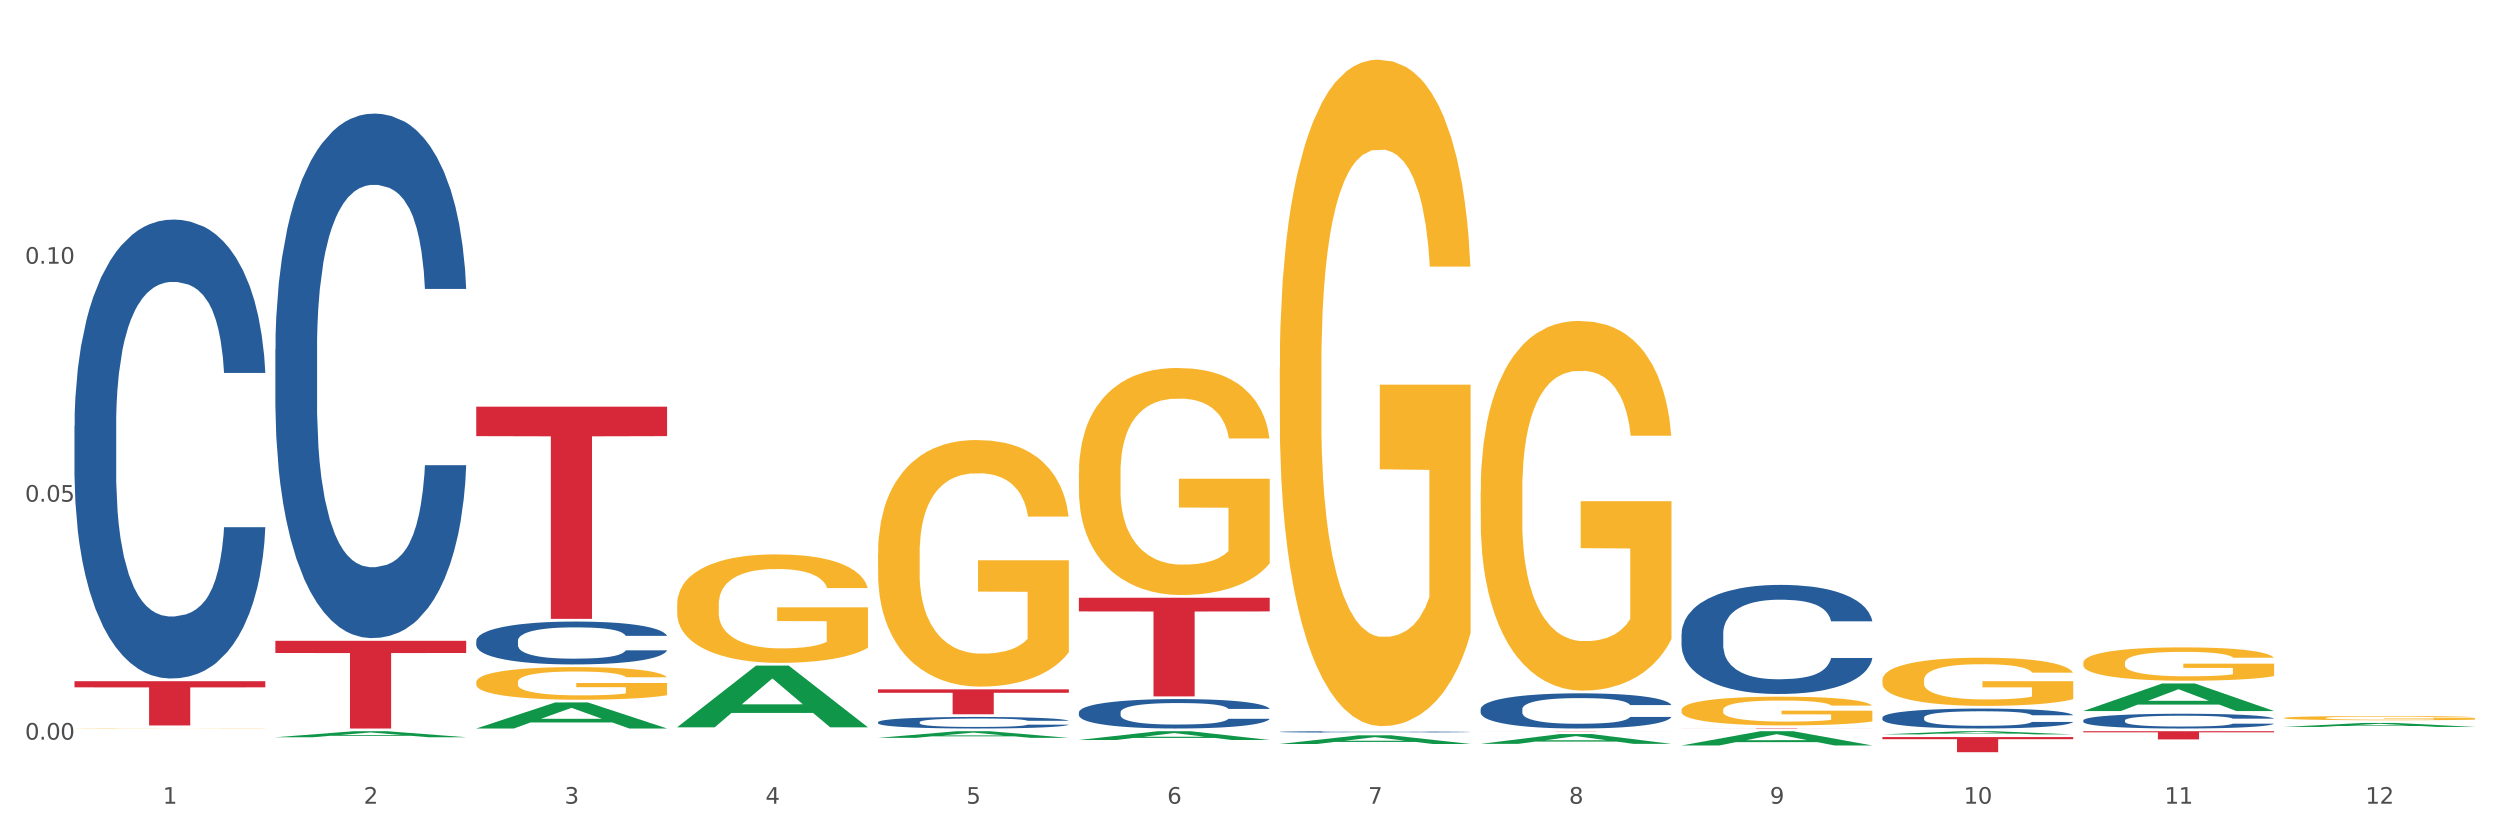 <?xml version="1.0" encoding="utf-8" standalone="no"?>
<!DOCTYPE svg PUBLIC "-//W3C//DTD SVG 1.1//EN"
  "http://www.w3.org/Graphics/SVG/1.1/DTD/svg11.dtd">
<svg xmlns:xlink="http://www.w3.org/1999/xlink" width="1080pt" height="360pt" viewBox="0 0 1080 360" xmlns="http://www.w3.org/2000/svg" version="1.1">
 <rect x="0" y="0" width="1080" height="360" fill="#333333" stroke="none"/>
 <defs>
  <style type="text/css">*{stroke-linejoin: round; stroke-linecap: butt}</style>
 </defs>
 <g id="figure_1">
  <g id="patch_1">
   <path d="M 0 360 
L 1080 360 
L 1080 0 
L 0 0 
z
" style="fill: #ffffff; stroke: #ffffff; stroke-linejoin: miter"/>
  </g>
  <g id="axes_1">
   <g id="matplotlib.axis_1">
    <g id="xtick_1">
     <g id="text_1">
      <!-- 1 -->
      <g style="fill: #4d4d4d" transform="translate(70.342 347.204) scale(0.096 -0.096)">
       <defs>
        <path id="DejaVuSans-31" d="M 794 531 
L 1825 531 
L 1825 4091 
L 703 3866 
L 703 4441 
L 1819 4666 
L 2450 4666 
L 2450 531 
L 3481 531 
L 3481 0 
L 794 0 
L 794 531 
z
" transform="scale(0.016)"/>
       </defs>
       <use xlink:href="#DejaVuSans-31"/>
      </g>
     </g>
    </g>
    <g id="xtick_2">
     <g id="text_2">
      <!-- 2 -->
      <g style="fill: #4d4d4d" transform="translate(157.122 347.204) scale(0.096 -0.096)">
       <defs>
        <path id="DejaVuSans-32" d="M 1228 531 
L 3431 531 
L 3431 0 
L 469 0 
L 469 531 
Q 828 903 1448 1529 
Q 2069 2156 2228 2338 
Q 2531 2678 2651 2914 
Q 2772 3150 2772 3378 
Q 2772 3750 2511 3984 
Q 2250 4219 1831 4219 
Q 1534 4219 1204 4116 
Q 875 4013 500 3803 
L 500 4441 
Q 881 4594 1212 4672 
Q 1544 4750 1819 4750 
Q 2544 4750 2975 4387 
Q 3406 4025 3406 3419 
Q 3406 3131 3298 2873 
Q 3191 2616 2906 2266 
Q 2828 2175 2409 1742 
Q 1991 1309 1228 531 
z
" transform="scale(0.016)"/>
       </defs>
       <use xlink:href="#DejaVuSans-32"/>
      </g>
     </g>
    </g>
    <g id="xtick_3">
     <g id="text_3">
      <!-- 3 -->
      <g style="fill: #4d4d4d" transform="translate(243.902 347.204) scale(0.096 -0.096)">
       <defs>
        <path id="DejaVuSans-33" d="M 2597 2516 
Q 3050 2419 3304 2112 
Q 3559 1806 3559 1356 
Q 3559 666 3084 287 
Q 2609 -91 1734 -91 
Q 1441 -91 1130 -33 
Q 819 25 488 141 
L 488 750 
Q 750 597 1062 519 
Q 1375 441 1716 441 
Q 2309 441 2620 675 
Q 2931 909 2931 1356 
Q 2931 1769 2642 2001 
Q 2353 2234 1838 2234 
L 1294 2234 
L 1294 2753 
L 1863 2753 
Q 2328 2753 2575 2939 
Q 2822 3125 2822 3475 
Q 2822 3834 2567 4026 
Q 2313 4219 1838 4219 
Q 1578 4219 1281 4162 
Q 984 4106 628 3988 
L 628 4550 
Q 988 4650 1302 4700 
Q 1616 4750 1894 4750 
Q 2613 4750 3031 4423 
Q 3450 4097 3450 3541 
Q 3450 3153 3228 2886 
Q 3006 2619 2597 2516 
z
" transform="scale(0.016)"/>
       </defs>
       <use xlink:href="#DejaVuSans-33"/>
      </g>
     </g>
    </g>
    <g id="xtick_4">
     <g id="text_4">
      <!-- 4 -->
      <g style="fill: #4d4d4d" transform="translate(330.683 347.204) scale(0.096 -0.096)">
       <defs>
        <path id="DejaVuSans-34" d="M 2419 4116 
L 825 1625 
L 2419 1625 
L 2419 4116 
z
M 2253 4666 
L 3047 4666 
L 3047 1625 
L 3713 1625 
L 3713 1100 
L 3047 1100 
L 3047 0 
L 2419 0 
L 2419 1100 
L 313 1100 
L 313 1709 
L 2253 4666 
z
" transform="scale(0.016)"/>
       </defs>
       <use xlink:href="#DejaVuSans-34"/>
      </g>
     </g>
    </g>
    <g id="xtick_5">
     <g id="text_5">
      <!-- 5 -->
      <g style="fill: #4d4d4d" transform="translate(417.463 347.204) scale(0.096 -0.096)">
       <defs>
        <path id="DejaVuSans-35" d="M 691 4666 
L 3169 4666 
L 3169 4134 
L 1269 4134 
L 1269 2991 
Q 1406 3038 1543 3061 
Q 1681 3084 1819 3084 
Q 2600 3084 3056 2656 
Q 3513 2228 3513 1497 
Q 3513 744 3044 326 
Q 2575 -91 1722 -91 
Q 1428 -91 1123 -41 
Q 819 9 494 109 
L 494 744 
Q 775 591 1075 516 
Q 1375 441 1709 441 
Q 2250 441 2565 725 
Q 2881 1009 2881 1497 
Q 2881 1984 2565 2268 
Q 2250 2553 1709 2553 
Q 1456 2553 1204 2497 
Q 953 2441 691 2322 
L 691 4666 
z
" transform="scale(0.016)"/>
       </defs>
       <use xlink:href="#DejaVuSans-35"/>
      </g>
     </g>
    </g>
    <g id="xtick_6">
     <g id="text_6">
      <!-- 6 -->
      <g style="fill: #4d4d4d" transform="translate(504.243 347.204) scale(0.096 -0.096)">
       <defs>
        <path id="DejaVuSans-36" d="M 2113 2584 
Q 1688 2584 1439 2293 
Q 1191 2003 1191 1497 
Q 1191 994 1439 701 
Q 1688 409 2113 409 
Q 2538 409 2786 701 
Q 3034 994 3034 1497 
Q 3034 2003 2786 2293 
Q 2538 2584 2113 2584 
z
M 3366 4563 
L 3366 3988 
Q 3128 4100 2886 4159 
Q 2644 4219 2406 4219 
Q 1781 4219 1451 3797 
Q 1122 3375 1075 2522 
Q 1259 2794 1537 2939 
Q 1816 3084 2150 3084 
Q 2853 3084 3261 2657 
Q 3669 2231 3669 1497 
Q 3669 778 3244 343 
Q 2819 -91 2113 -91 
Q 1303 -91 875 529 
Q 447 1150 447 2328 
Q 447 3434 972 4092 
Q 1497 4750 2381 4750 
Q 2619 4750 2861 4703 
Q 3103 4656 3366 4563 
z
" transform="scale(0.016)"/>
       </defs>
       <use xlink:href="#DejaVuSans-36"/>
      </g>
     </g>
    </g>
    <g id="xtick_7">
     <g id="text_7">
      <!-- 7 -->
      <g style="fill: #4d4d4d" transform="translate(591.024 347.204) scale(0.096 -0.096)">
       <defs>
        <path id="DejaVuSans-37" d="M 525 4666 
L 3525 4666 
L 3525 4397 
L 1831 0 
L 1172 0 
L 2766 4134 
L 525 4134 
L 525 4666 
z
" transform="scale(0.016)"/>
       </defs>
       <use xlink:href="#DejaVuSans-37"/>
      </g>
     </g>
    </g>
    <g id="xtick_8">
     <g id="text_8">
      <!-- 8 -->
      <g style="fill: #4d4d4d" transform="translate(677.804 347.204) scale(0.096 -0.096)">
       <defs>
        <path id="DejaVuSans-38" d="M 2034 2216 
Q 1584 2216 1326 1975 
Q 1069 1734 1069 1313 
Q 1069 891 1326 650 
Q 1584 409 2034 409 
Q 2484 409 2743 651 
Q 3003 894 3003 1313 
Q 3003 1734 2745 1975 
Q 2488 2216 2034 2216 
z
M 1403 2484 
Q 997 2584 770 2862 
Q 544 3141 544 3541 
Q 544 4100 942 4425 
Q 1341 4750 2034 4750 
Q 2731 4750 3128 4425 
Q 3525 4100 3525 3541 
Q 3525 3141 3298 2862 
Q 3072 2584 2669 2484 
Q 3125 2378 3379 2068 
Q 3634 1759 3634 1313 
Q 3634 634 3220 271 
Q 2806 -91 2034 -91 
Q 1263 -91 848 271 
Q 434 634 434 1313 
Q 434 1759 690 2068 
Q 947 2378 1403 2484 
z
M 1172 3481 
Q 1172 3119 1398 2916 
Q 1625 2713 2034 2713 
Q 2441 2713 2670 2916 
Q 2900 3119 2900 3481 
Q 2900 3844 2670 4047 
Q 2441 4250 2034 4250 
Q 1625 4250 1398 4047 
Q 1172 3844 1172 3481 
z
" transform="scale(0.016)"/>
       </defs>
       <use xlink:href="#DejaVuSans-38"/>
      </g>
     </g>
    </g>
    <g id="xtick_9">
     <g id="text_9">
      <!-- 9 -->
      <g style="fill: #4d4d4d" transform="translate(764.584 347.204) scale(0.096 -0.096)">
       <defs>
        <path id="DejaVuSans-39" d="M 703 97 
L 703 672 
Q 941 559 1184 500 
Q 1428 441 1663 441 
Q 2288 441 2617 861 
Q 2947 1281 2994 2138 
Q 2813 1869 2534 1725 
Q 2256 1581 1919 1581 
Q 1219 1581 811 2004 
Q 403 2428 403 3163 
Q 403 3881 828 4315 
Q 1253 4750 1959 4750 
Q 2769 4750 3195 4129 
Q 3622 3509 3622 2328 
Q 3622 1225 3098 567 
Q 2575 -91 1691 -91 
Q 1453 -91 1209 -44 
Q 966 3 703 97 
z
M 1959 2075 
Q 2384 2075 2632 2365 
Q 2881 2656 2881 3163 
Q 2881 3666 2632 3958 
Q 2384 4250 1959 4250 
Q 1534 4250 1286 3958 
Q 1038 3666 1038 3163 
Q 1038 2656 1286 2365 
Q 1534 2075 1959 2075 
z
" transform="scale(0.016)"/>
       </defs>
       <use xlink:href="#DejaVuSans-39"/>
      </g>
     </g>
    </g>
    <g id="xtick_10">
     <g id="text_10">
      <!-- 10 -->
      <g style="fill: #4d4d4d" transform="translate(848.311 347.204) scale(0.096 -0.096)">
       <defs>
        <path id="DejaVuSans-30" d="M 2034 4250 
Q 1547 4250 1301 3770 
Q 1056 3291 1056 2328 
Q 1056 1369 1301 889 
Q 1547 409 2034 409 
Q 2525 409 2770 889 
Q 3016 1369 3016 2328 
Q 3016 3291 2770 3770 
Q 2525 4250 2034 4250 
z
M 2034 4750 
Q 2819 4750 3233 4129 
Q 3647 3509 3647 2328 
Q 3647 1150 3233 529 
Q 2819 -91 2034 -91 
Q 1250 -91 836 529 
Q 422 1150 422 2328 
Q 422 3509 836 4129 
Q 1250 4750 2034 4750 
z
" transform="scale(0.016)"/>
       </defs>
       <use xlink:href="#DejaVuSans-31"/>
       <use xlink:href="#DejaVuSans-30" transform="translate(63.623 0)"/>
      </g>
     </g>
    </g>
    <g id="xtick_11">
     <g id="text_11">
      <!-- 11 -->
      <g style="fill: #4d4d4d" transform="translate(935.091 347.204) scale(0.096 -0.096)">
       <use xlink:href="#DejaVuSans-31"/>
       <use xlink:href="#DejaVuSans-31" transform="translate(63.623 0)"/>
      </g>
     </g>
    </g>
    <g id="xtick_12">
     <g id="text_12">
      <!-- 12 -->
      <g style="fill: #4d4d4d" transform="translate(1021.871 347.204) scale(0.096 -0.096)">
       <use xlink:href="#DejaVuSans-31"/>
       <use xlink:href="#DejaVuSans-32" transform="translate(63.623 0)"/>
      </g>
     </g>
    </g>
    <g id="xtick_13"/>
    <g id="xtick_14"/>
    <g id="xtick_15"/>
    <g id="xtick_16"/>
    <g id="xtick_17"/>
    <g id="xtick_18"/>
    <g id="xtick_19"/>
    <g id="xtick_20"/>
    <g id="xtick_21"/>
    <g id="xtick_22"/>
    <g id="xtick_23"/>
   </g>
   <g id="matplotlib.axis_2">
    <g id="ytick_1">
     <g id="text_13">
      <!-- 0.00 -->
      <g style="fill: #4d4d4d" transform="translate(10.8 319.523) scale(0.096 -0.096)">
       <defs>
        <path id="DejaVuSans-2e" d="M 684 794 
L 1344 794 
L 1344 0 
L 684 0 
L 684 794 
z
" transform="scale(0.016)"/>
       </defs>
       <use xlink:href="#DejaVuSans-30"/>
       <use xlink:href="#DejaVuSans-2e" transform="translate(63.623 0)"/>
       <use xlink:href="#DejaVuSans-30" transform="translate(95.41 0)"/>
       <use xlink:href="#DejaVuSans-30" transform="translate(159.033 0)"/>
      </g>
     </g>
    </g>
    <g id="ytick_2">
     <g id="text_14">
      <!-- 0.05 -->
      <g style="fill: #4d4d4d" transform="translate(10.8 216.725) scale(0.096 -0.096)">
       <use xlink:href="#DejaVuSans-30"/>
       <use xlink:href="#DejaVuSans-2e" transform="translate(63.623 0)"/>
       <use xlink:href="#DejaVuSans-30" transform="translate(95.41 0)"/>
       <use xlink:href="#DejaVuSans-35" transform="translate(159.033 0)"/>
      </g>
     </g>
    </g>
    <g id="ytick_3">
     <g id="text_15">
      <!-- 0.10 -->
      <g style="fill: #4d4d4d" transform="translate(10.8 113.926) scale(0.096 -0.096)">
       <use xlink:href="#DejaVuSans-30"/>
       <use xlink:href="#DejaVuSans-2e" transform="translate(63.623 0)"/>
       <use xlink:href="#DejaVuSans-31" transform="translate(95.41 0)"/>
       <use xlink:href="#DejaVuSans-30" transform="translate(159.033 0)"/>
      </g>
     </g>
    </g>
    <g id="ytick_4"/>
    <g id="ytick_5"/>
    <g id="ytick_6"/>
   </g>
   <g id="PolyCollection_1">
    <path d="M 118.955 318.483 
L 119.04 318.48 
L 153.037 315.878 
L 167.145 315.876 
L 201.397 318.488 
L 185.078 318.488 
L 177.684 317.88 
L 142.583 317.88 
L 142.328 317.889 
L 135.189 318.488 
L 118.955 318.488 
L 118.955 318.483 
L 147.002 317.517 
L 173.265 317.514 
L 160.261 316.433 
L 160.091 316.428 
L 159.921 316.435 
L 146.917 317.514 
L 147.002 317.517 
L 118.955 318.483 
z
" clip-path="url(#pafe4971eaa)" style="fill: #109648"/>
    <path d="M 379.296 239.318 
L 379.394 239.221 
L 379.394 235.718 
L 379.588 232.702 
L 380.562 225.405 
L 382.022 219.373 
L 383.092 216.162 
L 384.163 213.535 
L 385.428 210.908 
L 386.986 208.183 
L 389.808 204.194 
L 391.56 202.151 
L 393.702 200.01 
L 397.595 196.897 
L 400.418 195.146 
L 403.338 193.686 
L 408.107 191.935 
L 411.222 191.156 
L 414.531 190.573 
L 418.522 190.184 
L 421.539 190.086 
L 428.158 190.378 
L 433.803 191.254 
L 436.528 191.935 
L 440.032 193.102 
L 441.882 193.881 
L 444.899 195.438 
L 448.014 197.481 
L 450.155 199.232 
L 453.367 202.54 
L 455.8 205.848 
L 458.039 209.935 
L 459.207 212.756 
L 460.083 215.383 
L 460.862 218.4 
L 461.64 223.167 
L 444.12 223.167 
L 443.439 219.762 
L 442.368 216.551 
L 440.811 213.437 
L 439.448 211.492 
L 437.112 209.059 
L 434.971 207.502 
L 432.732 206.335 
L 430.007 205.362 
L 427.866 204.875 
L 424.848 204.486 
L 418.911 204.583 
L 414.92 205.362 
L 412.195 206.335 
L 410.443 207.21 
L 408.886 208.183 
L 407.134 209.546 
L 405.09 211.589 
L 403.63 213.437 
L 402.17 215.773 
L 401.002 218.108 
L 399.931 220.832 
L 399.055 223.751 
L 398.374 226.767 
L 397.79 230.464 
L 397.303 236.594 
L 397.303 249.924 
L 397.498 252.94 
L 397.984 256.929 
L 398.568 259.945 
L 399.542 263.545 
L 400.418 265.978 
L 402.072 269.48 
L 403.922 272.399 
L 405.382 274.248 
L 406.842 275.805 
L 409.372 277.945 
L 412.195 279.697 
L 414.628 280.767 
L 417.938 281.74 
L 420.176 282.129 
L 422.123 282.324 
L 426.892 282.324 
L 430.299 282.032 
L 434.095 281.351 
L 437.015 280.475 
L 439.448 279.405 
L 442.174 277.653 
L 443.926 275.999 
L 443.926 255.664 
L 422.512 255.567 
L 422.512 242.043 
L 461.738 242.043 
L 461.738 281.74 
L 460.083 283.783 
L 458.234 285.632 
L 456.287 287.286 
L 453.367 289.329 
L 449.863 291.275 
L 446.748 292.637 
L 443.439 293.805 
L 439.546 294.875 
L 434.484 295.848 
L 431.37 296.237 
L 427.476 296.529 
L 422.902 296.626 
L 418.911 296.432 
L 415.018 295.945 
L 410.93 295.069 
L 406.939 293.805 
L 403.922 292.54 
L 400.904 290.983 
L 397.692 288.94 
L 395.162 286.994 
L 393.215 285.242 
L 391.074 283.005 
L 388.738 280.086 
L 386.986 277.459 
L 385.428 274.734 
L 383.774 271.232 
L 382.606 268.215 
L 381.438 264.421 
L 380.756 261.599 
L 379.978 257.221 
L 379.394 251.091 
L 379.296 239.318 
z
" clip-path="url(#pafe4971eaa)" style="fill: #f7b32b"/>
    <path d="M 466.077 204.29 
L 466.174 204.201 
L 466.174 200.976 
L 466.369 198.199 
L 467.342 191.481 
L 468.802 185.928 
L 469.873 182.972 
L 470.943 180.553 
L 472.209 178.135 
L 473.766 175.626 
L 476.589 171.954 
L 478.341 170.073 
L 480.482 168.102 
L 484.375 165.236 
L 487.198 163.623 
L 490.118 162.28 
L 494.887 160.667 
L 498.002 159.951 
L 501.311 159.413 
L 505.302 159.055 
L 508.319 158.966 
L 514.938 159.234 
L 520.583 160.04 
L 523.309 160.667 
L 526.813 161.742 
L 528.662 162.459 
L 531.679 163.892 
L 534.794 165.773 
L 536.935 167.386 
L 540.147 170.431 
L 542.581 173.477 
L 544.819 177.239 
L 545.987 179.836 
L 546.863 182.255 
L 547.642 185.032 
L 548.421 189.421 
L 530.901 189.421 
L 530.219 186.286 
L 529.149 183.33 
L 527.591 180.464 
L 526.229 178.672 
L 523.893 176.433 
L 521.751 174.999 
L 519.513 173.925 
L 516.787 173.029 
L 514.646 172.581 
L 511.629 172.223 
L 505.691 172.312 
L 501.701 173.029 
L 498.975 173.925 
L 497.223 174.731 
L 495.666 175.626 
L 493.914 176.881 
L 491.87 178.762 
L 490.41 180.464 
L 488.95 182.613 
L 487.782 184.763 
L 486.711 187.271 
L 485.835 189.958 
L 485.154 192.735 
L 484.57 196.139 
L 484.083 201.782 
L 484.083 214.054 
L 484.278 216.831 
L 484.765 220.504 
L 485.349 223.28 
L 486.322 226.595 
L 487.198 228.834 
L 488.853 232.059 
L 490.702 234.746 
L 492.162 236.448 
L 493.622 237.881 
L 496.153 239.852 
L 498.975 241.464 
L 501.409 242.449 
L 504.718 243.345 
L 506.957 243.703 
L 508.903 243.883 
L 513.673 243.883 
L 517.079 243.614 
L 520.875 242.987 
L 523.795 242.181 
L 526.229 241.195 
L 528.954 239.583 
L 530.706 238.06 
L 530.706 219.339 
L 509.293 219.249 
L 509.293 206.799 
L 548.518 206.799 
L 548.518 243.345 
L 546.863 245.226 
L 545.014 246.928 
L 543.067 248.451 
L 540.147 250.332 
L 536.643 252.124 
L 533.529 253.378 
L 530.219 254.452 
L 526.326 255.438 
L 521.265 256.334 
L 518.15 256.692 
L 514.257 256.961 
L 509.682 257.05 
L 505.691 256.871 
L 501.798 256.423 
L 497.71 255.617 
L 493.719 254.452 
L 490.702 253.288 
L 487.685 251.855 
L 484.473 249.974 
L 481.942 248.182 
L 479.995 246.57 
L 477.854 244.51 
L 475.518 241.822 
L 473.766 239.404 
L 472.209 236.896 
L 470.554 233.671 
L 469.386 230.894 
L 468.218 227.401 
L 467.537 224.803 
L 466.758 220.772 
L 466.174 215.129 
L 466.077 204.29 
z
" clip-path="url(#pafe4971eaa)" style="fill: #f7b32b"/>
    <path d="M 552.857 158.817 
L 552.954 158.554 
L 552.954 149.088 
L 553.149 140.936 
L 554.122 121.214 
L 555.582 104.911 
L 556.653 96.233 
L 557.724 89.133 
L 558.989 82.033 
L 560.546 74.67 
L 563.369 63.889 
L 565.121 58.367 
L 567.262 52.581 
L 571.156 44.167 
L 573.978 39.433 
L 576.898 35.489 
L 581.668 30.756 
L 584.782 28.652 
L 588.092 27.074 
L 592.082 26.022 
L 595.1 25.759 
L 601.718 26.548 
L 607.364 28.915 
L 610.089 30.756 
L 613.593 33.911 
L 615.442 36.015 
L 618.46 40.222 
L 621.574 45.744 
L 623.716 50.478 
L 626.928 59.418 
L 629.361 68.359 
L 631.6 79.403 
L 632.768 87.029 
L 633.644 94.129 
L 634.422 102.281 
L 635.201 115.166 
L 617.681 115.166 
L 617 105.962 
L 615.929 97.285 
L 614.372 88.87 
L 613.009 83.611 
L 610.673 77.037 
L 608.532 72.829 
L 606.293 69.674 
L 603.568 67.044 
L 601.426 65.729 
L 598.409 64.678 
L 592.472 64.941 
L 588.481 67.044 
L 585.756 69.674 
L 584.004 72.04 
L 582.446 74.67 
L 580.694 78.352 
L 578.65 83.874 
L 577.19 88.87 
L 575.73 95.181 
L 574.562 101.492 
L 573.492 108.855 
L 572.616 116.744 
L 571.934 124.895 
L 571.35 134.888 
L 570.864 151.454 
L 570.864 187.48 
L 571.058 195.632 
L 571.545 206.413 
L 572.129 214.565 
L 573.102 224.294 
L 573.978 230.868 
L 575.633 240.335 
L 577.482 248.224 
L 578.942 253.22 
L 580.402 257.427 
L 582.933 263.213 
L 585.756 267.946 
L 588.189 270.838 
L 591.498 273.468 
L 593.737 274.52 
L 595.684 275.046 
L 600.453 275.046 
L 603.86 274.257 
L 607.656 272.416 
L 610.576 270.049 
L 613.009 267.157 
L 615.734 262.424 
L 617.486 257.953 
L 617.486 202.995 
L 596.073 202.732 
L 596.073 166.18 
L 635.298 166.18 
L 635.298 273.468 
L 633.644 278.99 
L 631.794 283.986 
L 629.848 288.457 
L 626.928 293.979 
L 623.424 299.238 
L 620.309 302.919 
L 617 306.075 
L 613.106 308.968 
L 608.045 311.597 
L 604.93 312.649 
L 601.037 313.438 
L 596.462 313.701 
L 592.472 313.175 
L 588.578 311.86 
L 584.49 309.493 
L 580.5 306.075 
L 577.482 302.657 
L 574.465 298.449 
L 571.253 292.927 
L 568.722 287.668 
L 566.776 282.935 
L 564.634 276.886 
L 562.298 268.998 
L 560.546 261.898 
L 558.989 254.535 
L 557.334 245.068 
L 556.166 236.916 
L 554.998 226.661 
L 554.317 219.035 
L 553.538 207.202 
L 552.954 190.636 
L 552.857 158.817 
z
" clip-path="url(#pafe4971eaa)" style="fill: #f7b32b"/>
    <path d="M 639.637 212.442 
L 639.735 212.297 
L 639.735 207.046 
L 639.929 202.524 
L 640.903 191.584 
L 642.363 182.541 
L 643.433 177.727 
L 644.504 173.789 
L 645.769 169.85 
L 647.327 165.766 
L 650.149 159.786 
L 651.901 156.723 
L 654.043 153.514 
L 657.936 148.846 
L 660.759 146.221 
L 663.679 144.033 
L 668.448 141.407 
L 671.563 140.24 
L 674.872 139.365 
L 678.863 138.782 
L 681.88 138.636 
L 688.499 139.073 
L 694.144 140.386 
L 696.869 141.407 
L 700.373 143.157 
L 702.223 144.324 
L 705.24 146.658 
L 708.355 149.721 
L 710.496 152.347 
L 713.708 157.306 
L 716.141 162.266 
L 718.38 168.392 
L 719.548 172.622 
L 720.424 176.56 
L 721.203 181.082 
L 721.981 188.229 
L 704.461 188.229 
L 703.78 183.124 
L 702.709 178.31 
L 701.152 173.643 
L 699.789 170.726 
L 697.453 167.079 
L 695.312 164.745 
L 693.073 162.995 
L 690.348 161.536 
L 688.207 160.807 
L 685.189 160.223 
L 679.252 160.369 
L 675.261 161.536 
L 672.536 162.995 
L 670.784 164.308 
L 669.227 165.766 
L 667.475 167.808 
L 665.431 170.871 
L 663.971 173.643 
L 662.511 177.144 
L 661.343 180.644 
L 660.272 184.728 
L 659.396 189.104 
L 658.715 193.626 
L 658.131 199.169 
L 657.644 208.358 
L 657.644 228.342 
L 657.839 232.863 
L 658.325 238.844 
L 658.909 243.365 
L 659.883 248.762 
L 660.759 252.409 
L 662.413 257.66 
L 664.263 262.036 
L 665.723 264.807 
L 667.183 267.141 
L 669.713 270.35 
L 672.536 272.976 
L 674.969 274.58 
L 678.279 276.039 
L 680.517 276.622 
L 682.464 276.914 
L 687.233 276.914 
L 690.64 276.476 
L 694.436 275.455 
L 697.356 274.142 
L 699.789 272.538 
L 702.515 269.912 
L 704.267 267.433 
L 704.267 236.947 
L 682.853 236.802 
L 682.853 216.527 
L 722.079 216.527 
L 722.079 276.039 
L 720.424 279.102 
L 718.575 281.873 
L 716.628 284.353 
L 713.708 287.416 
L 710.204 290.333 
L 707.089 292.375 
L 703.78 294.126 
L 699.887 295.73 
L 694.825 297.189 
L 691.711 297.772 
L 687.817 298.21 
L 683.243 298.356 
L 679.252 298.064 
L 675.359 297.335 
L 671.271 296.022 
L 667.28 294.126 
L 664.263 292.23 
L 661.245 289.896 
L 658.033 286.833 
L 655.503 283.915 
L 653.556 281.29 
L 651.415 277.935 
L 649.079 273.559 
L 647.327 269.621 
L 645.769 265.537 
L 644.115 260.286 
L 642.947 255.764 
L 641.779 250.075 
L 641.097 245.845 
L 640.319 239.281 
L 639.735 230.092 
L 639.637 212.442 
z
" clip-path="url(#pafe4971eaa)" style="fill: #f7b32b"/>
    <path d="M 726.418 306.704 
L 726.515 306.693 
L 726.515 306.285 
L 726.71 305.933 
L 727.683 305.083 
L 729.143 304.379 
L 730.214 304.005 
L 731.284 303.699 
L 732.55 303.393 
L 734.107 303.075 
L 736.93 302.61 
L 738.682 302.372 
L 740.823 302.122 
L 744.716 301.759 
L 747.539 301.555 
L 750.459 301.385 
L 755.228 301.181 
L 758.343 301.09 
L 761.652 301.022 
L 765.643 300.977 
L 768.66 300.965 
L 775.279 300.999 
L 780.924 301.102 
L 783.65 301.181 
L 787.154 301.317 
L 789.003 301.408 
L 792.02 301.589 
L 795.135 301.827 
L 797.276 302.032 
L 800.488 302.417 
L 802.922 302.803 
L 805.16 303.279 
L 806.328 303.608 
L 807.204 303.914 
L 807.983 304.266 
L 808.762 304.822 
L 791.242 304.822 
L 790.56 304.425 
L 789.49 304.05 
L 787.932 303.688 
L 786.57 303.461 
L 784.234 303.177 
L 782.092 302.996 
L 779.854 302.86 
L 777.128 302.746 
L 774.987 302.689 
L 771.97 302.644 
L 766.032 302.655 
L 762.042 302.746 
L 759.316 302.86 
L 757.564 302.962 
L 756.007 303.075 
L 754.255 303.234 
L 752.211 303.472 
L 750.751 303.688 
L 749.291 303.96 
L 748.123 304.232 
L 747.052 304.549 
L 746.176 304.89 
L 745.495 305.241 
L 744.911 305.672 
L 744.424 306.387 
L 744.424 307.941 
L 744.619 308.292 
L 745.106 308.757 
L 745.69 309.109 
L 746.663 309.529 
L 747.539 309.812 
L 749.194 310.22 
L 751.043 310.561 
L 752.503 310.776 
L 753.963 310.958 
L 756.494 311.207 
L 759.316 311.411 
L 761.75 311.536 
L 765.059 311.65 
L 767.298 311.695 
L 769.244 311.718 
L 774.014 311.718 
L 777.42 311.684 
L 781.216 311.604 
L 784.136 311.502 
L 786.57 311.377 
L 789.295 311.173 
L 791.047 310.98 
L 791.047 308.61 
L 769.634 308.599 
L 769.634 307.022 
L 808.859 307.022 
L 808.859 311.65 
L 807.204 311.888 
L 805.355 312.103 
L 803.408 312.296 
L 800.488 312.534 
L 796.984 312.761 
L 793.87 312.92 
L 790.56 313.056 
L 786.667 313.181 
L 781.606 313.294 
L 778.491 313.339 
L 774.598 313.374 
L 770.023 313.385 
L 766.032 313.362 
L 762.139 313.305 
L 758.051 313.203 
L 754.06 313.056 
L 751.043 312.908 
L 748.026 312.727 
L 744.814 312.489 
L 742.283 312.262 
L 740.336 312.058 
L 738.195 311.797 
L 735.859 311.457 
L 734.107 311.15 
L 732.55 310.833 
L 730.895 310.425 
L 729.727 310.073 
L 728.559 309.631 
L 727.878 309.302 
L 727.099 308.791 
L 726.515 308.077 
L 726.418 306.704 
z
" clip-path="url(#pafe4971eaa)" style="fill: #f7b32b"/>
    <path d="M 899.978 315.876 
L 982.42 315.876 
L 982.42 316.369 
L 949.99 316.373 
L 949.99 319.427 
L 932.213 319.427 
L 932.213 316.373 
L 899.978 316.369 
L 899.978 315.879 
L 899.978 315.876 
z
" clip-path="url(#pafe4971eaa)" style="fill: #d62839"/>
    <path d="M 813.198 318.422 
L 895.639 318.422 
L 895.639 319.329 
L 863.21 319.335 
L 863.21 324.95 
L 845.432 324.95 
L 845.432 319.335 
L 813.198 319.329 
L 813.198 318.428 
L 813.198 318.422 
z
" clip-path="url(#pafe4971eaa)" style="fill: #d62839"/>
    <path d="M 726.418 314.545 
L 808.859 314.545 
L 808.859 314.569 
L 776.429 314.569 
L 776.429 314.715 
L 758.652 314.715 
L 758.652 314.569 
L 726.418 314.569 
L 726.418 314.545 
L 726.418 314.545 
z
" clip-path="url(#pafe4971eaa)" style="fill: #d62839"/>
    <path d="M 639.637 315.876 
L 722.079 315.876 
L 722.079 315.888 
L 689.649 315.888 
L 689.649 315.965 
L 671.872 315.965 
L 671.872 315.888 
L 639.637 315.888 
L 639.637 315.876 
L 639.637 315.876 
z
" clip-path="url(#pafe4971eaa)" style="fill: #d62839"/>
    <path d="M 466.077 258.211 
L 548.518 258.211 
L 548.518 264.134 
L 516.088 264.174 
L 516.088 300.836 
L 498.311 300.836 
L 498.311 264.174 
L 466.077 264.134 
L 466.077 258.251 
L 466.077 258.211 
z
" clip-path="url(#pafe4971eaa)" style="fill: #d62839"/>
    <path d="M 379.296 297.787 
L 461.738 297.787 
L 461.738 299.284 
L 429.308 299.294 
L 429.308 308.564 
L 411.531 308.564 
L 411.531 299.294 
L 379.296 299.284 
L 379.296 297.797 
L 379.296 297.787 
z
" clip-path="url(#pafe4971eaa)" style="fill: #d62839"/>
    <path d="M 118.955 276.827 
L 201.397 276.827 
L 201.397 282.092 
L 168.967 282.127 
L 168.967 314.715 
L 151.189 314.715 
L 151.189 282.127 
L 118.955 282.092 
L 118.955 276.862 
L 118.955 276.827 
z
" clip-path="url(#pafe4971eaa)" style="fill: #d62839"/>
    <path d="M 32.175 294.281 
L 114.616 294.281 
L 114.616 296.938 
L 82.187 296.956 
L 82.187 313.401 
L 64.409 313.401 
L 64.409 296.956 
L 32.175 296.938 
L 32.175 294.299 
L 32.175 294.281 
z
" clip-path="url(#pafe4971eaa)" style="fill: #d62839"/>
    <path d="M 813.198 293.749 
L 813.295 293.73 
L 813.295 293.046 
L 813.49 292.457 
L 814.463 291.031 
L 815.923 289.852 
L 816.994 289.225 
L 818.065 288.712 
L 819.33 288.199 
L 820.887 287.666 
L 823.71 286.887 
L 825.462 286.488 
L 827.603 286.07 
L 831.497 285.461 
L 834.319 285.119 
L 837.239 284.834 
L 842.009 284.492 
L 845.123 284.34 
L 848.433 284.226 
L 852.423 284.15 
L 855.441 284.131 
L 862.059 284.188 
L 867.705 284.359 
L 870.43 284.492 
L 873.934 284.72 
L 875.783 284.872 
L 878.801 285.176 
L 881.915 285.575 
L 884.057 285.918 
L 887.269 286.564 
L 889.702 287.21 
L 891.941 288.009 
L 893.109 288.56 
L 893.985 289.073 
L 894.763 289.662 
L 895.542 290.594 
L 878.022 290.594 
L 877.341 289.928 
L 876.27 289.301 
L 874.713 288.693 
L 873.35 288.313 
L 871.014 287.837 
L 868.873 287.533 
L 866.634 287.305 
L 863.909 287.115 
L 861.767 287.02 
L 858.75 286.944 
L 852.813 286.963 
L 848.822 287.115 
L 846.097 287.305 
L 844.345 287.476 
L 842.787 287.666 
L 841.035 287.933 
L 838.991 288.332 
L 837.531 288.693 
L 836.071 289.149 
L 834.903 289.605 
L 833.833 290.138 
L 832.957 290.708 
L 832.275 291.297 
L 831.691 292.019 
L 831.205 293.217 
L 831.205 295.821 
L 831.399 296.41 
L 831.886 297.19 
L 832.47 297.779 
L 833.443 298.482 
L 834.319 298.958 
L 835.974 299.642 
L 837.823 300.212 
L 839.283 300.573 
L 840.743 300.877 
L 843.274 301.296 
L 846.097 301.638 
L 848.53 301.847 
L 851.839 302.037 
L 854.078 302.113 
L 856.025 302.151 
L 860.794 302.151 
L 864.201 302.094 
L 867.997 301.961 
L 870.917 301.79 
L 873.35 301.581 
L 876.075 301.239 
L 877.827 300.915 
L 877.827 296.943 
L 856.414 296.924 
L 856.414 294.281 
L 895.639 294.281 
L 895.639 302.037 
L 893.985 302.436 
L 892.135 302.797 
L 890.189 303.12 
L 887.269 303.52 
L 883.765 303.9 
L 880.65 304.166 
L 877.341 304.394 
L 873.447 304.603 
L 868.386 304.793 
L 865.271 304.869 
L 861.378 304.926 
L 856.803 304.945 
L 852.813 304.907 
L 848.919 304.812 
L 844.831 304.641 
L 840.841 304.394 
L 837.823 304.147 
L 834.806 303.843 
L 831.594 303.444 
L 829.063 303.063 
L 827.117 302.721 
L 824.975 302.284 
L 822.639 301.714 
L 820.887 301.201 
L 819.33 300.668 
L 817.675 299.984 
L 816.507 299.395 
L 815.339 298.653 
L 814.658 298.102 
L 813.879 297.247 
L 813.295 296.049 
L 813.198 293.749 
z
" clip-path="url(#pafe4971eaa)" style="fill: #f7b32b"/>
    <path d="M 899.978 286.329 
L 900.076 286.316 
L 900.076 285.842 
L 900.27 285.433 
L 901.244 284.445 
L 902.704 283.628 
L 903.774 283.193 
L 904.845 282.837 
L 906.11 282.482 
L 907.668 282.113 
L 910.49 281.572 
L 912.242 281.296 
L 914.384 281.006 
L 918.277 280.584 
L 921.1 280.347 
L 924.02 280.149 
L 928.789 279.912 
L 931.904 279.807 
L 935.213 279.727 
L 939.204 279.675 
L 942.221 279.662 
L 948.84 279.701 
L 954.485 279.82 
L 957.21 279.912 
L 960.714 280.07 
L 962.564 280.176 
L 965.581 280.386 
L 968.696 280.663 
L 970.837 280.9 
L 974.049 281.348 
L 976.482 281.796 
L 978.721 282.35 
L 979.889 282.732 
L 980.765 283.088 
L 981.544 283.496 
L 982.322 284.142 
L 964.802 284.142 
L 964.121 283.681 
L 963.05 283.246 
L 961.493 282.824 
L 960.13 282.561 
L 957.794 282.231 
L 955.653 282.02 
L 953.414 281.862 
L 950.689 281.73 
L 948.548 281.665 
L 945.53 281.612 
L 939.593 281.625 
L 935.602 281.73 
L 932.877 281.862 
L 931.125 281.981 
L 929.568 282.113 
L 927.816 282.297 
L 925.772 282.574 
L 924.312 282.824 
L 922.852 283.14 
L 921.684 283.457 
L 920.613 283.826 
L 919.737 284.221 
L 919.056 284.63 
L 918.472 285.13 
L 917.985 285.961 
L 917.985 287.766 
L 918.18 288.174 
L 918.666 288.715 
L 919.25 289.123 
L 920.224 289.611 
L 921.1 289.94 
L 922.754 290.415 
L 924.604 290.81 
L 926.064 291.06 
L 927.524 291.271 
L 930.054 291.561 
L 932.877 291.798 
L 935.31 291.943 
L 938.62 292.075 
L 940.858 292.128 
L 942.805 292.154 
L 947.574 292.154 
L 950.981 292.114 
L 954.777 292.022 
L 957.697 291.904 
L 960.13 291.759 
L 962.856 291.521 
L 964.608 291.297 
L 964.608 288.543 
L 943.194 288.53 
L 943.194 286.698 
L 982.42 286.698 
L 982.42 292.075 
L 980.765 292.352 
L 978.916 292.602 
L 976.969 292.826 
L 974.049 293.103 
L 970.545 293.366 
L 967.43 293.551 
L 964.121 293.709 
L 960.228 293.854 
L 955.166 293.986 
L 952.052 294.038 
L 948.158 294.078 
L 943.584 294.091 
L 939.593 294.065 
L 935.7 293.999 
L 931.612 293.88 
L 927.621 293.709 
L 924.604 293.538 
L 921.586 293.327 
L 918.374 293.05 
L 915.844 292.787 
L 913.897 292.549 
L 911.756 292.246 
L 909.42 291.851 
L 907.668 291.495 
L 906.11 291.126 
L 904.456 290.652 
L 903.288 290.243 
L 902.12 289.729 
L 901.438 289.347 
L 900.66 288.754 
L 900.076 287.924 
L 899.978 286.329 
z
" clip-path="url(#pafe4971eaa)" style="fill: #f7b32b"/>
    <path d="M 986.759 310.165 
L 986.856 310.163 
L 986.856 310.103 
L 987.051 310.051 
L 988.024 309.925 
L 989.484 309.821 
L 990.555 309.766 
L 991.625 309.721 
L 992.891 309.676 
L 994.448 309.629 
L 997.271 309.56 
L 999.023 309.525 
L 1001.164 309.488 
L 1005.057 309.434 
L 1007.88 309.404 
L 1010.8 309.379 
L 1015.569 309.349 
L 1018.684 309.335 
L 1021.993 309.325 
L 1025.984 309.319 
L 1029.001 309.317 
L 1035.62 309.322 
L 1041.265 309.337 
L 1043.991 309.349 
L 1047.495 309.369 
L 1049.344 309.382 
L 1052.361 309.409 
L 1055.476 309.444 
L 1057.617 309.474 
L 1060.829 309.531 
L 1063.263 309.588 
L 1065.501 309.659 
L 1066.669 309.707 
L 1067.545 309.753 
L 1068.324 309.805 
L 1069.103 309.887 
L 1051.583 309.887 
L 1050.901 309.828 
L 1049.831 309.773 
L 1048.273 309.719 
L 1046.911 309.686 
L 1044.575 309.644 
L 1042.433 309.617 
L 1040.195 309.597 
L 1037.469 309.58 
L 1035.328 309.572 
L 1032.311 309.565 
L 1026.373 309.567 
L 1022.383 309.58 
L 1019.657 309.597 
L 1017.905 309.612 
L 1016.348 309.629 
L 1014.596 309.652 
L 1012.552 309.687 
L 1011.092 309.719 
L 1009.632 309.759 
L 1008.464 309.8 
L 1007.393 309.846 
L 1006.517 309.897 
L 1005.836 309.949 
L 1005.252 310.012 
L 1004.765 310.118 
L 1004.765 310.348 
L 1004.96 310.399 
L 1005.447 310.468 
L 1006.031 310.52 
L 1007.004 310.582 
L 1007.88 310.624 
L 1009.535 310.684 
L 1011.384 310.735 
L 1012.844 310.766 
L 1014.304 310.793 
L 1016.835 310.83 
L 1019.657 310.86 
L 1022.091 310.879 
L 1025.4 310.896 
L 1027.639 310.902 
L 1029.585 310.906 
L 1034.355 310.906 
L 1037.761 310.901 
L 1041.557 310.889 
L 1044.477 310.874 
L 1046.911 310.855 
L 1049.636 310.825 
L 1051.388 310.797 
L 1051.388 310.446 
L 1029.975 310.445 
L 1029.975 310.212 
L 1069.2 310.212 
L 1069.2 310.896 
L 1067.545 310.931 
L 1065.696 310.963 
L 1063.749 310.991 
L 1060.829 311.026 
L 1057.325 311.06 
L 1054.211 311.083 
L 1050.901 311.103 
L 1047.008 311.122 
L 1041.947 311.139 
L 1038.832 311.145 
L 1034.939 311.15 
L 1030.364 311.152 
L 1026.373 311.149 
L 1022.48 311.14 
L 1018.392 311.125 
L 1014.401 311.103 
L 1011.384 311.082 
L 1008.367 311.055 
L 1005.155 311.02 
L 1002.624 310.986 
L 1000.677 310.956 
L 998.536 310.917 
L 996.2 310.867 
L 994.448 310.822 
L 992.891 310.775 
L 991.236 310.715 
L 990.068 310.663 
L 988.9 310.597 
L 988.219 310.549 
L 987.44 310.473 
L 986.856 310.368 
L 986.759 310.165 
z
" clip-path="url(#pafe4971eaa)" style="fill: #f7b32b"/>
    <path d="M 32.175 314.627 
L 32.272 314.627 
L 32.272 314.622 
L 32.467 314.618 
L 33.44 314.609 
L 34.9 314.6 
L 35.971 314.596 
L 37.042 314.593 
L 38.307 314.589 
L 39.864 314.585 
L 42.687 314.58 
L 44.439 314.577 
L 46.58 314.575 
L 50.474 314.57 
L 53.296 314.568 
L 56.216 314.566 
L 60.986 314.564 
L 64.1 314.563 
L 67.41 314.562 
L 71.4 314.561 
L 74.418 314.561 
L 81.036 314.562 
L 86.682 314.563 
L 89.407 314.564 
L 92.911 314.565 
L 94.76 314.566 
L 97.778 314.568 
L 100.892 314.571 
L 103.034 314.573 
L 106.246 314.578 
L 108.679 314.582 
L 110.918 314.588 
L 112.086 314.592 
L 112.962 314.595 
L 113.74 314.599 
L 114.519 314.606 
L 96.999 314.606 
L 96.318 314.601 
L 95.247 314.597 
L 93.69 314.593 
L 92.327 314.59 
L 89.991 314.587 
L 87.85 314.585 
L 85.611 314.583 
L 82.886 314.582 
L 80.744 314.581 
L 77.727 314.581 
L 71.79 314.581 
L 67.799 314.582 
L 65.074 314.583 
L 63.322 314.584 
L 61.764 314.585 
L 60.012 314.587 
L 57.968 314.59 
L 56.508 314.593 
L 55.048 314.596 
L 53.88 314.599 
L 52.81 314.602 
L 51.934 314.606 
L 51.252 314.61 
L 50.668 314.615 
L 50.182 314.624 
L 50.182 314.641 
L 50.376 314.646 
L 50.863 314.651 
L 51.447 314.655 
L 52.42 314.66 
L 53.296 314.663 
L 54.951 314.668 
L 56.8 314.672 
L 58.26 314.674 
L 59.72 314.676 
L 62.251 314.679 
L 65.074 314.681 
L 67.507 314.683 
L 70.816 314.684 
L 73.055 314.685 
L 75.002 314.685 
L 79.771 314.685 
L 83.178 314.685 
L 86.974 314.684 
L 89.894 314.682 
L 92.327 314.681 
L 95.052 314.679 
L 96.804 314.676 
L 96.804 314.649 
L 75.391 314.649 
L 75.391 314.631 
L 114.616 314.631 
L 114.616 314.684 
L 112.962 314.687 
L 111.112 314.689 
L 109.166 314.692 
L 106.246 314.694 
L 102.742 314.697 
L 99.627 314.699 
L 96.318 314.7 
L 92.424 314.702 
L 87.363 314.703 
L 84.248 314.704 
L 80.355 314.704 
L 75.78 314.704 
L 71.79 314.704 
L 67.896 314.703 
L 63.808 314.702 
L 59.818 314.7 
L 56.8 314.699 
L 53.783 314.697 
L 50.571 314.694 
L 48.04 314.691 
L 46.094 314.689 
L 43.952 314.686 
L 41.616 314.682 
L 39.864 314.678 
L 38.307 314.675 
L 36.652 314.67 
L 35.484 314.666 
L 34.316 314.661 
L 33.635 314.657 
L 32.856 314.651 
L 32.272 314.643 
L 32.175 314.627 
z
" clip-path="url(#pafe4971eaa)" style="fill: #f7b32b"/>
    <path d="M 32.175 183.936 
L 32.272 183.755 
L 32.272 178.685 
L 32.565 171.804 
L 33.637 159.129 
L 35.001 149.533 
L 37.34 138.306 
L 38.607 133.599 
L 40.263 128.348 
L 43.674 119.837 
L 47.572 112.595 
L 50.3 108.611 
L 52.347 106.076 
L 56.927 101.549 
L 59.558 99.558 
L 62.287 97.928 
L 64.625 96.841 
L 68.523 95.574 
L 71.642 95.031 
L 75.247 94.85 
L 78.268 95.031 
L 82.263 95.755 
L 88.11 97.928 
L 90.352 99.195 
L 93.373 101.368 
L 96.491 104.265 
L 99.025 107.162 
L 101.948 111.327 
L 104.969 116.759 
L 107.892 123.64 
L 109.939 129.977 
L 111.595 136.677 
L 113.057 144.825 
L 114.129 153.697 
L 114.616 161.121 
L 96.783 161.121 
L 96.296 154.422 
L 95.322 147.179 
L 94.347 142.29 
L 93.275 138.306 
L 91.619 133.78 
L 90.157 130.883 
L 87.721 127.442 
L 85.479 125.269 
L 83.628 124.002 
L 81.386 122.915 
L 76.611 121.829 
L 73.201 121.829 
L 71.057 122.191 
L 68.426 123.097 
L 66.184 124.364 
L 63.553 126.537 
L 61.507 128.891 
L 59.461 131.969 
L 58.291 134.142 
L 56.537 138.125 
L 55.368 141.385 
L 53.809 146.998 
L 52.932 150.981 
L 51.372 161.302 
L 50.69 168.907 
L 50.398 174.158 
L 50.203 179.952 
L 50.203 208.199 
L 50.788 220.874 
L 51.275 226.306 
L 52.054 232.463 
L 53.516 240.43 
L 55.66 248.216 
L 57.901 253.829 
L 59.753 257.269 
L 61.507 259.804 
L 63.261 261.796 
L 65.405 263.607 
L 67.159 264.693 
L 69.79 265.779 
L 72.908 266.323 
L 75.345 266.323 
L 80.314 265.417 
L 82.556 264.512 
L 84.7 263.244 
L 87.038 261.253 
L 88.89 259.08 
L 89.962 257.45 
L 91.716 254.01 
L 93.08 250.389 
L 94.25 246.224 
L 95.029 242.603 
L 95.906 237.17 
L 96.588 231.014 
L 96.783 227.755 
L 114.616 227.755 
L 114.227 234.273 
L 113.544 240.611 
L 112.18 249.121 
L 111.108 254.01 
L 109.452 259.985 
L 107.697 265.055 
L 105.261 270.668 
L 103.02 274.833 
L 100.681 278.454 
L 98.148 281.714 
L 93.567 286.24 
L 91.911 287.508 
L 88.403 289.681 
L 85.674 290.948 
L 81.679 292.216 
L 77.586 292.94 
L 73.298 293.121 
L 69.498 292.759 
L 65.307 291.672 
L 62.676 290.586 
L 59.753 288.956 
L 56.342 286.421 
L 53.126 283.343 
L 50.105 279.722 
L 47.279 275.557 
L 44.648 270.849 
L 41.238 263.063 
L 38.704 255.458 
L 36.853 248.397 
L 35.586 242.421 
L 34.319 234.817 
L 33.637 229.566 
L 32.565 216.891 
L 32.175 205.121 
L 32.175 183.936 
z
" clip-path="url(#pafe4971eaa)" style="fill: #255c99"/>
    <path d="M 118.955 150.882 
L 119.053 150.675 
L 119.053 144.881 
L 119.345 137.017 
L 120.417 122.532 
L 121.781 111.564 
L 124.12 98.734 
L 125.387 93.353 
L 127.044 87.352 
L 130.454 77.626 
L 134.352 69.348 
L 137.081 64.796 
L 139.127 61.899 
L 143.707 56.725 
L 146.338 54.449 
L 149.067 52.586 
L 151.406 51.345 
L 155.304 49.896 
L 158.422 49.275 
L 162.028 49.068 
L 165.048 49.275 
L 169.044 50.103 
L 174.891 52.586 
L 177.132 54.035 
L 180.153 56.518 
L 183.271 59.829 
L 185.805 63.14 
L 188.728 67.9 
L 191.749 74.108 
L 194.673 81.972 
L 196.719 89.214 
L 198.376 96.871 
L 199.837 106.183 
L 200.909 116.323 
L 201.397 124.808 
L 183.564 124.808 
L 183.076 117.151 
L 182.102 108.874 
L 181.127 103.286 
L 180.055 98.734 
L 178.399 93.56 
L 176.937 90.249 
L 174.501 86.317 
L 172.26 83.834 
L 170.408 82.386 
L 168.167 81.144 
L 163.392 79.902 
L 159.981 79.902 
L 157.837 80.316 
L 155.206 81.351 
L 152.965 82.799 
L 150.334 85.283 
L 148.287 87.973 
L 146.241 91.491 
L 145.071 93.974 
L 143.317 98.527 
L 142.148 102.252 
L 140.589 108.667 
L 139.712 113.219 
L 138.153 125.015 
L 137.471 133.706 
L 137.178 139.707 
L 136.983 146.33 
L 136.983 178.612 
L 137.568 193.098 
L 138.055 199.306 
L 138.835 206.342 
L 140.297 215.447 
L 142.44 224.345 
L 144.682 230.76 
L 146.533 234.692 
L 148.287 237.589 
L 150.041 239.866 
L 152.185 241.935 
L 153.939 243.177 
L 156.57 244.418 
L 159.689 245.039 
L 162.125 245.039 
L 167.095 244.005 
L 169.336 242.97 
L 171.48 241.521 
L 173.819 239.245 
L 175.67 236.762 
L 176.742 234.899 
L 178.496 230.967 
L 179.861 226.829 
L 181.03 222.069 
L 181.81 217.93 
L 182.687 211.722 
L 183.369 204.686 
L 183.564 200.961 
L 201.397 200.961 
L 201.007 208.411 
L 200.325 215.654 
L 198.96 225.38 
L 197.889 230.967 
L 196.232 237.796 
L 194.478 243.591 
L 192.042 250.006 
L 189.8 254.765 
L 187.462 258.904 
L 184.928 262.629 
L 180.348 267.802 
L 178.691 269.251 
L 175.183 271.734 
L 172.454 273.183 
L 168.459 274.631 
L 164.366 275.459 
L 160.079 275.666 
L 156.278 275.252 
L 152.088 274.011 
L 149.457 272.769 
L 146.533 270.907 
L 143.123 268.009 
L 139.907 264.491 
L 136.886 260.353 
L 134.06 255.593 
L 131.429 250.213 
L 128.018 241.314 
L 125.484 232.623 
L 123.633 224.552 
L 122.366 217.723 
L 121.099 209.032 
L 120.417 203.031 
L 119.345 188.545 
L 118.955 175.094 
L 118.955 150.882 
z
" clip-path="url(#pafe4971eaa)" style="fill: #255c99"/>
    <path d="M 205.736 276.836 
L 205.833 276.819 
L 205.833 276.345 
L 206.125 275.703 
L 207.197 274.518 
L 208.562 273.621 
L 210.9 272.573 
L 212.167 272.133 
L 213.824 271.642 
L 217.235 270.847 
L 221.133 270.17 
L 223.861 269.798 
L 225.907 269.561 
L 230.488 269.138 
L 233.119 268.952 
L 235.847 268.8 
L 238.186 268.698 
L 242.084 268.58 
L 245.202 268.529 
L 248.808 268.512 
L 251.829 268.529 
L 255.824 268.597 
L 261.671 268.8 
L 263.912 268.918 
L 266.933 269.121 
L 270.052 269.392 
L 272.585 269.662 
L 275.509 270.052 
L 278.53 270.559 
L 281.453 271.202 
L 283.499 271.794 
L 285.156 272.42 
L 286.618 273.182 
L 287.69 274.011 
L 288.177 274.704 
L 270.344 274.704 
L 269.857 274.078 
L 268.882 273.402 
L 267.908 272.945 
L 266.836 272.573 
L 265.179 272.15 
L 263.717 271.879 
L 261.281 271.557 
L 259.04 271.354 
L 257.188 271.236 
L 254.947 271.134 
L 250.172 271.033 
L 246.761 271.033 
L 244.618 271.067 
L 241.986 271.151 
L 239.745 271.27 
L 237.114 271.473 
L 235.068 271.693 
L 233.021 271.98 
L 231.852 272.183 
L 230.098 272.556 
L 228.928 272.86 
L 227.369 273.385 
L 226.492 273.757 
L 224.933 274.721 
L 224.251 275.432 
L 223.959 275.922 
L 223.764 276.464 
L 223.764 279.103 
L 224.348 280.288 
L 224.836 280.795 
L 225.615 281.37 
L 227.077 282.115 
L 229.221 282.842 
L 231.462 283.367 
L 233.314 283.688 
L 235.068 283.925 
L 236.822 284.111 
L 238.966 284.28 
L 240.72 284.382 
L 243.351 284.484 
L 246.469 284.534 
L 248.905 284.534 
L 253.875 284.45 
L 256.116 284.365 
L 258.26 284.247 
L 260.599 284.061 
L 262.451 283.858 
L 263.523 283.705 
L 265.277 283.384 
L 266.641 283.045 
L 267.81 282.656 
L 268.59 282.318 
L 269.467 281.81 
L 270.149 281.235 
L 270.344 280.931 
L 288.177 280.931 
L 287.787 281.54 
L 287.105 282.132 
L 285.741 282.927 
L 284.669 283.384 
L 283.012 283.942 
L 281.258 284.416 
L 278.822 284.94 
L 276.581 285.329 
L 274.242 285.668 
L 271.708 285.972 
L 267.128 286.395 
L 265.472 286.514 
L 261.963 286.717 
L 259.235 286.835 
L 255.239 286.954 
L 251.147 287.021 
L 246.859 287.038 
L 243.058 287.004 
L 238.868 286.903 
L 236.237 286.801 
L 233.314 286.649 
L 229.903 286.412 
L 226.687 286.125 
L 223.666 285.786 
L 220.84 285.397 
L 218.209 284.957 
L 214.798 284.23 
L 212.265 283.519 
L 210.413 282.859 
L 209.146 282.301 
L 207.88 281.59 
L 207.197 281.1 
L 206.125 279.915 
L 205.736 278.816 
L 205.736 276.836 
z
" clip-path="url(#pafe4971eaa)" style="fill: #255c99"/>
    <path d="M 379.296 311.967 
L 379.394 311.963 
L 379.394 311.835 
L 379.686 311.662 
L 380.758 311.343 
L 382.122 311.101 
L 384.461 310.819 
L 385.728 310.7 
L 387.385 310.568 
L 390.795 310.354 
L 394.693 310.171 
L 397.422 310.071 
L 399.468 310.007 
L 404.048 309.893 
L 406.679 309.843 
L 409.408 309.802 
L 411.747 309.775 
L 415.645 309.743 
L 418.763 309.729 
L 422.369 309.725 
L 425.389 309.729 
L 429.385 309.748 
L 435.232 309.802 
L 437.473 309.834 
L 440.494 309.889 
L 443.612 309.962 
L 446.146 310.035 
L 449.069 310.14 
L 452.09 310.276 
L 455.014 310.45 
L 457.06 310.609 
L 458.717 310.778 
L 460.178 310.983 
L 461.25 311.206 
L 461.738 311.393 
L 443.905 311.393 
L 443.417 311.224 
L 442.443 311.042 
L 441.468 310.919 
L 440.396 310.819 
L 438.74 310.705 
L 437.278 310.632 
L 434.842 310.545 
L 432.601 310.491 
L 430.749 310.459 
L 428.508 310.431 
L 423.733 310.404 
L 420.322 310.404 
L 418.178 310.413 
L 415.547 310.436 
L 413.306 310.468 
L 410.675 310.522 
L 408.628 310.582 
L 406.582 310.659 
L 405.413 310.714 
L 403.658 310.814 
L 402.489 310.896 
L 400.93 311.037 
L 400.053 311.138 
L 398.494 311.397 
L 397.812 311.589 
L 397.519 311.721 
L 397.324 311.867 
L 397.324 312.578 
L 397.909 312.897 
L 398.396 313.034 
L 399.176 313.189 
L 400.638 313.389 
L 402.781 313.585 
L 405.023 313.726 
L 406.874 313.813 
L 408.628 313.877 
L 410.382 313.927 
L 412.526 313.973 
L 414.28 314 
L 416.911 314.027 
L 420.03 314.041 
L 422.466 314.041 
L 427.436 314.018 
L 429.677 313.995 
L 431.821 313.963 
L 434.16 313.913 
L 436.011 313.859 
L 437.083 313.818 
L 438.837 313.731 
L 440.202 313.64 
L 441.371 313.535 
L 442.151 313.444 
L 443.028 313.307 
L 443.71 313.152 
L 443.905 313.07 
L 461.738 313.07 
L 461.348 313.234 
L 460.666 313.394 
L 459.301 313.608 
L 458.23 313.731 
L 456.573 313.881 
L 454.819 314.009 
L 452.383 314.15 
L 450.141 314.255 
L 447.803 314.346 
L 445.269 314.428 
L 440.689 314.542 
L 439.032 314.574 
L 435.524 314.629 
L 432.795 314.661 
L 428.8 314.693 
L 424.707 314.711 
L 420.42 314.715 
L 416.619 314.706 
L 412.429 314.679 
L 409.798 314.652 
L 406.874 314.611 
L 403.464 314.547 
L 400.248 314.469 
L 397.227 314.378 
L 394.401 314.273 
L 391.77 314.155 
L 388.359 313.959 
L 385.825 313.767 
L 383.974 313.59 
L 382.707 313.439 
L 381.44 313.248 
L 380.758 313.116 
L 379.686 312.797 
L 379.296 312.5 
L 379.296 311.967 
z
" clip-path="url(#pafe4971eaa)" style="fill: #255c99"/>
    <path d="M 466.077 307.711 
L 466.174 307.7 
L 466.174 307.374 
L 466.466 306.933 
L 467.538 306.12 
L 468.903 305.504 
L 471.241 304.784 
L 472.508 304.482 
L 474.165 304.145 
L 477.576 303.599 
L 481.474 303.135 
L 484.202 302.879 
L 486.248 302.717 
L 490.829 302.426 
L 493.46 302.298 
L 496.188 302.194 
L 498.527 302.124 
L 502.425 302.043 
L 505.543 302.008 
L 509.149 301.996 
L 512.17 302.008 
L 516.165 302.054 
L 522.012 302.194 
L 524.253 302.275 
L 527.274 302.415 
L 530.393 302.6 
L 532.926 302.786 
L 535.85 303.053 
L 538.871 303.402 
L 541.794 303.843 
L 543.84 304.25 
L 545.497 304.68 
L 546.959 305.202 
L 548.031 305.771 
L 548.518 306.248 
L 530.685 306.248 
L 530.198 305.818 
L 529.223 305.353 
L 528.249 305.04 
L 527.177 304.784 
L 525.52 304.494 
L 524.058 304.308 
L 521.622 304.087 
L 519.381 303.948 
L 517.529 303.866 
L 515.288 303.797 
L 510.513 303.727 
L 507.102 303.727 
L 504.959 303.75 
L 502.327 303.808 
L 500.086 303.89 
L 497.455 304.029 
L 495.409 304.18 
L 493.362 304.378 
L 492.193 304.517 
L 490.439 304.772 
L 489.269 304.982 
L 487.71 305.342 
L 486.833 305.597 
L 485.274 306.259 
L 484.592 306.747 
L 484.3 307.084 
L 484.105 307.456 
L 484.105 309.268 
L 484.689 310.081 
L 485.177 310.429 
L 485.956 310.824 
L 487.418 311.335 
L 489.562 311.835 
L 491.803 312.195 
L 493.655 312.416 
L 495.409 312.578 
L 497.163 312.706 
L 499.307 312.822 
L 501.061 312.892 
L 503.692 312.961 
L 506.81 312.996 
L 509.246 312.996 
L 514.216 312.938 
L 516.457 312.88 
L 518.601 312.799 
L 520.94 312.671 
L 522.792 312.532 
L 523.864 312.427 
L 525.618 312.206 
L 526.982 311.974 
L 528.151 311.707 
L 528.931 311.475 
L 529.808 311.126 
L 530.49 310.731 
L 530.685 310.522 
L 548.518 310.522 
L 548.128 310.94 
L 547.446 311.347 
L 546.082 311.893 
L 545.01 312.206 
L 543.353 312.59 
L 541.599 312.915 
L 539.163 313.275 
L 536.922 313.542 
L 534.583 313.775 
L 532.049 313.984 
L 527.469 314.274 
L 525.813 314.355 
L 522.304 314.495 
L 519.576 314.576 
L 515.58 314.657 
L 511.488 314.704 
L 507.2 314.715 
L 503.399 314.692 
L 499.209 314.622 
L 496.578 314.553 
L 493.655 314.448 
L 490.244 314.286 
L 487.028 314.088 
L 484.007 313.856 
L 481.181 313.589 
L 478.55 313.287 
L 475.139 312.787 
L 472.606 312.299 
L 470.754 311.846 
L 469.487 311.463 
L 468.221 310.975 
L 467.538 310.638 
L 466.466 309.825 
L 466.077 309.07 
L 466.077 307.711 
z
" clip-path="url(#pafe4971eaa)" style="fill: #255c99"/>
    <path d="M 552.857 316.151 
L 552.954 316.151 
L 552.954 316.135 
L 553.247 316.114 
L 554.319 316.075 
L 555.683 316.045 
L 558.022 316.01 
L 559.289 315.996 
L 560.945 315.979 
L 564.356 315.953 
L 568.254 315.931 
L 570.982 315.918 
L 573.029 315.911 
L 577.609 315.897 
L 580.24 315.89 
L 582.969 315.885 
L 585.307 315.882 
L 589.205 315.878 
L 592.324 315.876 
L 595.929 315.876 
L 598.95 315.876 
L 602.945 315.879 
L 608.792 315.885 
L 611.034 315.889 
L 614.055 315.896 
L 617.173 315.905 
L 619.707 315.914 
L 622.63 315.927 
L 625.651 315.944 
L 628.574 315.965 
L 630.621 315.984 
L 632.277 316.005 
L 633.739 316.03 
L 634.811 316.058 
L 635.298 316.081 
L 617.465 316.081 
L 616.978 316.06 
L 616.004 316.038 
L 615.029 316.022 
L 613.957 316.01 
L 612.301 315.996 
L 610.839 315.987 
L 608.403 315.977 
L 606.161 315.97 
L 604.31 315.966 
L 602.068 315.963 
L 597.293 315.959 
L 593.883 315.959 
L 591.739 315.96 
L 589.108 315.963 
L 586.866 315.967 
L 584.235 315.974 
L 582.189 315.981 
L 580.143 315.991 
L 578.973 315.997 
L 577.219 316.01 
L 576.05 316.02 
L 574.491 316.037 
L 573.614 316.049 
L 572.054 316.081 
L 571.372 316.105 
L 571.08 316.121 
L 570.885 316.139 
L 570.885 316.226 
L 571.47 316.265 
L 571.957 316.282 
L 572.736 316.301 
L 574.198 316.326 
L 576.342 316.35 
L 578.583 316.367 
L 580.435 316.378 
L 582.189 316.386 
L 583.943 316.392 
L 586.087 316.397 
L 587.841 316.401 
L 590.472 316.404 
L 593.59 316.406 
L 596.027 316.406 
L 600.997 316.403 
L 603.238 316.4 
L 605.382 316.396 
L 607.72 316.39 
L 609.572 316.383 
L 610.644 316.378 
L 612.398 316.368 
L 613.762 316.356 
L 614.932 316.344 
L 615.711 316.332 
L 616.588 316.316 
L 617.27 316.297 
L 617.465 316.287 
L 635.298 316.287 
L 634.909 316.307 
L 634.226 316.326 
L 632.862 316.353 
L 631.79 316.368 
L 630.134 316.386 
L 628.379 316.402 
L 625.943 316.419 
L 623.702 316.432 
L 621.363 316.443 
L 618.83 316.453 
L 614.249 316.467 
L 612.593 316.471 
L 609.085 316.478 
L 606.356 316.482 
L 602.361 316.486 
L 598.268 316.488 
L 593.98 316.489 
L 590.18 316.487 
L 585.989 316.484 
L 583.358 316.481 
L 580.435 316.476 
L 577.024 316.468 
L 573.808 316.458 
L 570.788 316.447 
L 567.962 316.434 
L 565.33 316.42 
L 561.92 316.396 
L 559.386 316.372 
L 557.535 316.35 
L 556.268 316.332 
L 555.001 316.308 
L 554.319 316.292 
L 553.247 316.253 
L 552.857 316.217 
L 552.857 316.151 
z
" clip-path="url(#pafe4971eaa)" style="fill: #255c99"/>
    <path d="M 639.637 306.345 
L 639.735 306.332 
L 639.735 305.943 
L 640.027 305.415 
L 641.099 304.444 
L 642.463 303.708 
L 644.802 302.848 
L 646.069 302.487 
L 647.726 302.084 
L 651.136 301.432 
L 655.034 300.877 
L 657.763 300.571 
L 659.809 300.377 
L 664.389 300.03 
L 667.02 299.877 
L 669.749 299.752 
L 672.088 299.669 
L 675.986 299.572 
L 679.104 299.53 
L 682.71 299.516 
L 685.73 299.53 
L 689.726 299.586 
L 695.573 299.752 
L 697.814 299.849 
L 700.835 300.016 
L 703.953 300.238 
L 706.487 300.46 
L 709.41 300.779 
L 712.431 301.196 
L 715.355 301.723 
L 717.401 302.209 
L 719.058 302.723 
L 720.519 303.347 
L 721.591 304.027 
L 722.079 304.597 
L 704.246 304.597 
L 703.758 304.083 
L 702.784 303.528 
L 701.809 303.153 
L 700.737 302.848 
L 699.081 302.501 
L 697.619 302.278 
L 695.183 302.015 
L 692.942 301.848 
L 691.09 301.751 
L 688.849 301.668 
L 684.074 301.584 
L 680.663 301.584 
L 678.519 301.612 
L 675.888 301.682 
L 673.647 301.779 
L 671.016 301.945 
L 668.969 302.126 
L 666.923 302.362 
L 665.754 302.528 
L 663.999 302.834 
L 662.83 303.084 
L 661.271 303.514 
L 660.394 303.819 
L 658.835 304.61 
L 658.153 305.193 
L 657.86 305.596 
L 657.665 306.04 
L 657.665 308.205 
L 658.25 309.177 
L 658.737 309.593 
L 659.517 310.065 
L 660.979 310.676 
L 663.122 311.273 
L 665.364 311.703 
L 667.215 311.967 
L 668.969 312.161 
L 670.723 312.314 
L 672.867 312.453 
L 674.621 312.536 
L 677.252 312.619 
L 680.371 312.661 
L 682.807 312.661 
L 687.777 312.592 
L 690.018 312.522 
L 692.162 312.425 
L 694.501 312.272 
L 696.352 312.106 
L 697.424 311.981 
L 699.178 311.717 
L 700.543 311.44 
L 701.712 311.12 
L 702.492 310.843 
L 703.369 310.426 
L 704.051 309.954 
L 704.246 309.705 
L 722.079 309.705 
L 721.689 310.204 
L 721.007 310.69 
L 719.642 311.342 
L 718.571 311.717 
L 716.914 312.175 
L 715.16 312.564 
L 712.724 312.994 
L 710.482 313.313 
L 708.144 313.591 
L 705.61 313.841 
L 701.03 314.188 
L 699.373 314.285 
L 695.865 314.452 
L 693.136 314.549 
L 689.141 314.646 
L 685.048 314.702 
L 680.761 314.715 
L 676.96 314.688 
L 672.77 314.604 
L 670.139 314.521 
L 667.215 314.396 
L 663.805 314.202 
L 660.589 313.966 
L 657.568 313.688 
L 654.742 313.369 
L 652.111 313.008 
L 648.7 312.411 
L 646.166 311.828 
L 644.315 311.287 
L 643.048 310.829 
L 641.781 310.246 
L 641.099 309.843 
L 640.027 308.872 
L 639.637 307.969 
L 639.637 306.345 
z
" clip-path="url(#pafe4971eaa)" style="fill: #255c99"/>
    <path d="M 726.418 273.847 
L 726.515 273.804 
L 726.515 272.599 
L 726.807 270.963 
L 727.879 267.95 
L 729.244 265.668 
L 731.582 262.999 
L 732.849 261.88 
L 734.506 260.631 
L 737.917 258.608 
L 741.815 256.886 
L 744.543 255.939 
L 746.589 255.336 
L 751.17 254.26 
L 753.801 253.787 
L 756.529 253.399 
L 758.868 253.141 
L 762.766 252.84 
L 765.884 252.711 
L 769.49 252.668 
L 772.511 252.711 
L 776.506 252.883 
L 782.353 253.399 
L 784.594 253.701 
L 787.615 254.217 
L 790.734 254.906 
L 793.267 255.595 
L 796.191 256.585 
L 799.212 257.876 
L 802.135 259.512 
L 804.181 261.019 
L 805.838 262.612 
L 807.3 264.549 
L 808.372 266.658 
L 808.859 268.423 
L 791.026 268.423 
L 790.539 266.83 
L 789.564 265.108 
L 788.59 263.946 
L 787.518 262.999 
L 785.861 261.923 
L 784.399 261.234 
L 781.963 260.416 
L 779.722 259.9 
L 777.87 259.598 
L 775.629 259.34 
L 770.854 259.082 
L 767.443 259.082 
L 765.3 259.168 
L 762.668 259.383 
L 760.427 259.684 
L 757.796 260.201 
L 755.75 260.761 
L 753.703 261.492 
L 752.534 262.009 
L 750.78 262.956 
L 749.61 263.731 
L 748.051 265.065 
L 747.174 266.012 
L 745.615 268.466 
L 744.933 270.274 
L 744.641 271.523 
L 744.446 272.9 
L 744.446 279.616 
L 745.03 282.629 
L 745.518 283.92 
L 746.297 285.384 
L 747.759 287.278 
L 749.903 289.129 
L 752.144 290.464 
L 753.996 291.281 
L 755.75 291.884 
L 757.504 292.358 
L 759.648 292.788 
L 761.402 293.046 
L 764.033 293.305 
L 767.151 293.434 
L 769.587 293.434 
L 774.557 293.219 
L 776.798 293.003 
L 778.942 292.702 
L 781.281 292.229 
L 783.133 291.712 
L 784.205 291.325 
L 785.959 290.507 
L 787.323 289.646 
L 788.492 288.656 
L 789.272 287.795 
L 790.149 286.503 
L 790.831 285.04 
L 791.026 284.265 
L 808.859 284.265 
L 808.469 285.814 
L 807.787 287.321 
L 806.423 289.344 
L 805.351 290.507 
L 803.694 291.927 
L 801.94 293.133 
L 799.504 294.467 
L 797.263 295.457 
L 794.924 296.318 
L 792.39 297.093 
L 787.81 298.169 
L 786.154 298.47 
L 782.645 298.987 
L 779.917 299.288 
L 775.921 299.59 
L 771.829 299.762 
L 767.541 299.805 
L 763.74 299.719 
L 759.55 299.461 
L 756.919 299.202 
L 753.996 298.815 
L 750.585 298.212 
L 747.369 297.48 
L 744.348 296.619 
L 741.522 295.629 
L 738.891 294.51 
L 735.48 292.659 
L 732.947 290.851 
L 731.095 289.172 
L 729.828 287.752 
L 728.562 285.944 
L 727.879 284.695 
L 726.807 281.682 
L 726.418 278.884 
L 726.418 273.847 
z
" clip-path="url(#pafe4971eaa)" style="fill: #255c99"/>
    <path d="M 813.198 309.974 
L 813.295 309.966 
L 813.295 309.746 
L 813.588 309.447 
L 814.66 308.897 
L 816.024 308.48 
L 818.363 307.993 
L 819.63 307.788 
L 821.286 307.56 
L 824.697 307.191 
L 828.595 306.876 
L 831.323 306.703 
L 833.37 306.593 
L 837.95 306.397 
L 840.581 306.31 
L 843.31 306.239 
L 845.648 306.192 
L 849.546 306.137 
L 852.665 306.114 
L 856.27 306.106 
L 859.291 306.114 
L 863.286 306.145 
L 869.133 306.239 
L 871.375 306.294 
L 874.396 306.389 
L 877.514 306.515 
L 880.048 306.64 
L 882.971 306.821 
L 885.992 307.057 
L 888.915 307.356 
L 890.962 307.631 
L 892.618 307.922 
L 894.08 308.276 
L 895.152 308.661 
L 895.639 308.984 
L 877.806 308.984 
L 877.319 308.693 
L 876.345 308.378 
L 875.37 308.166 
L 874.298 307.993 
L 872.642 307.796 
L 871.18 307.67 
L 868.744 307.521 
L 866.502 307.427 
L 864.651 307.372 
L 862.409 307.324 
L 857.634 307.277 
L 854.224 307.277 
L 852.08 307.293 
L 849.449 307.332 
L 847.207 307.387 
L 844.576 307.482 
L 842.53 307.584 
L 840.484 307.718 
L 839.314 307.812 
L 837.56 307.985 
L 836.391 308.126 
L 834.832 308.37 
L 833.955 308.543 
L 832.395 308.991 
L 831.713 309.322 
L 831.421 309.55 
L 831.226 309.801 
L 831.226 311.028 
L 831.811 311.578 
L 832.298 311.814 
L 833.077 312.081 
L 834.539 312.427 
L 836.683 312.765 
L 838.924 313.009 
L 840.776 313.159 
L 842.53 313.269 
L 844.284 313.355 
L 846.428 313.434 
L 848.182 313.481 
L 850.813 313.528 
L 853.931 313.552 
L 856.368 313.552 
L 861.338 313.512 
L 863.579 313.473 
L 865.723 313.418 
L 868.061 313.332 
L 869.913 313.237 
L 870.985 313.166 
L 872.739 313.017 
L 874.103 312.86 
L 875.273 312.679 
L 876.052 312.522 
L 876.929 312.286 
L 877.611 312.019 
L 877.806 311.877 
L 895.639 311.877 
L 895.25 312.16 
L 894.567 312.435 
L 893.203 312.805 
L 892.131 313.017 
L 890.475 313.277 
L 888.72 313.497 
L 886.284 313.74 
L 884.043 313.921 
L 881.704 314.079 
L 879.171 314.22 
L 874.59 314.417 
L 872.934 314.472 
L 869.426 314.566 
L 866.697 314.621 
L 862.702 314.676 
L 858.609 314.708 
L 854.321 314.715 
L 850.521 314.7 
L 846.33 314.653 
L 843.699 314.605 
L 840.776 314.535 
L 837.365 314.424 
L 834.149 314.291 
L 831.129 314.134 
L 828.303 313.953 
L 825.671 313.748 
L 822.261 313.41 
L 819.727 313.08 
L 817.876 312.773 
L 816.609 312.514 
L 815.342 312.184 
L 814.66 311.956 
L 813.588 311.405 
L 813.198 310.894 
L 813.198 309.974 
z
" clip-path="url(#pafe4971eaa)" style="fill: #255c99"/>
    <path d="M 899.978 311.202 
L 900.076 311.196 
L 900.076 311.033 
L 900.368 310.811 
L 901.44 310.403 
L 902.804 310.094 
L 905.143 309.733 
L 906.41 309.582 
L 908.067 309.413 
L 911.477 309.139 
L 915.375 308.906 
L 918.104 308.777 
L 920.15 308.696 
L 924.73 308.55 
L 927.361 308.486 
L 930.09 308.434 
L 932.429 308.399 
L 936.327 308.358 
L 939.445 308.34 
L 943.051 308.335 
L 946.071 308.34 
L 950.067 308.364 
L 955.914 308.434 
L 958.155 308.474 
L 961.176 308.544 
L 964.294 308.638 
L 966.828 308.731 
L 969.751 308.865 
L 972.772 309.04 
L 975.696 309.261 
L 977.742 309.465 
L 979.399 309.681 
L 980.86 309.943 
L 981.932 310.228 
L 982.42 310.467 
L 964.587 310.467 
L 964.099 310.252 
L 963.125 310.019 
L 962.15 309.861 
L 961.078 309.733 
L 959.422 309.587 
L 957.96 309.494 
L 955.524 309.384 
L 953.283 309.314 
L 951.431 309.273 
L 949.19 309.238 
L 944.415 309.203 
L 941.004 309.203 
L 938.86 309.215 
L 936.229 309.244 
L 933.988 309.284 
L 931.357 309.354 
L 929.31 309.43 
L 927.264 309.529 
L 926.095 309.599 
L 924.34 309.727 
L 923.171 309.832 
L 921.612 310.013 
L 920.735 310.141 
L 919.176 310.473 
L 918.494 310.718 
L 918.201 310.887 
L 918.006 311.073 
L 918.006 311.982 
L 918.591 312.39 
L 919.078 312.565 
L 919.858 312.763 
L 921.32 313.02 
L 923.463 313.27 
L 925.705 313.451 
L 927.556 313.562 
L 929.31 313.643 
L 931.064 313.707 
L 933.208 313.766 
L 934.962 313.801 
L 937.593 313.836 
L 940.712 313.853 
L 943.148 313.853 
L 948.118 313.824 
L 950.359 313.795 
L 952.503 313.754 
L 954.842 313.69 
L 956.693 313.62 
L 957.765 313.567 
L 959.519 313.457 
L 960.884 313.34 
L 962.053 313.206 
L 962.833 313.09 
L 963.71 312.915 
L 964.392 312.717 
L 964.587 312.612 
L 982.42 312.612 
L 982.03 312.822 
L 981.348 313.026 
L 979.983 313.299 
L 978.912 313.457 
L 977.255 313.649 
L 975.501 313.812 
L 973.065 313.993 
L 970.823 314.127 
L 968.485 314.243 
L 965.951 314.348 
L 961.371 314.494 
L 959.714 314.535 
L 956.206 314.605 
L 953.477 314.645 
L 949.482 314.686 
L 945.389 314.71 
L 941.102 314.715 
L 937.301 314.704 
L 933.111 314.669 
L 930.48 314.634 
L 927.556 314.581 
L 924.146 314.5 
L 920.93 314.401 
L 917.909 314.284 
L 915.083 314.15 
L 912.452 313.999 
L 909.041 313.748 
L 906.507 313.503 
L 904.656 313.276 
L 903.389 313.084 
L 902.122 312.839 
L 901.44 312.67 
L 900.368 312.262 
L 899.978 311.883 
L 899.978 311.202 
z
" clip-path="url(#pafe4971eaa)" style="fill: #255c99"/>
    <path d="M 292.516 261.156 
L 292.613 261.113 
L 292.613 259.572 
L 292.808 258.246 
L 293.781 255.035 
L 295.241 252.382 
L 296.312 250.969 
L 297.383 249.814 
L 298.648 248.658 
L 300.205 247.459 
L 303.028 245.705 
L 304.78 244.806 
L 306.921 243.864 
L 310.815 242.494 
L 313.637 241.724 
L 316.557 241.082 
L 321.327 240.312 
L 324.441 239.969 
L 327.751 239.712 
L 331.741 239.541 
L 334.759 239.498 
L 341.377 239.627 
L 347.023 240.012 
L 349.748 240.312 
L 353.252 240.825 
L 355.101 241.168 
L 358.119 241.852 
L 361.233 242.751 
L 363.375 243.522 
L 366.587 244.977 
L 369.02 246.432 
L 371.259 248.23 
L 372.427 249.471 
L 373.303 250.627 
L 374.081 251.954 
L 374.86 254.051 
L 357.34 254.051 
L 356.659 252.553 
L 355.588 251.14 
L 354.031 249.771 
L 352.668 248.915 
L 350.332 247.845 
L 348.191 247.16 
L 345.952 246.646 
L 343.227 246.218 
L 341.085 246.004 
L 338.068 245.833 
L 332.131 245.876 
L 328.14 246.218 
L 325.415 246.646 
L 323.663 247.031 
L 322.105 247.459 
L 320.353 248.059 
L 318.309 248.958 
L 316.849 249.771 
L 315.389 250.798 
L 314.221 251.825 
L 313.151 253.024 
L 312.275 254.308 
L 311.593 255.635 
L 311.009 257.261 
L 310.523 259.958 
L 310.523 265.822 
L 310.717 267.148 
L 311.204 268.903 
L 311.788 270.23 
L 312.761 271.814 
L 313.637 272.884 
L 315.292 274.425 
L 317.141 275.709 
L 318.601 276.522 
L 320.061 277.207 
L 322.592 278.149 
L 325.415 278.919 
L 327.848 279.39 
L 331.157 279.818 
L 333.396 279.989 
L 335.343 280.075 
L 340.112 280.075 
L 343.519 279.946 
L 347.315 279.647 
L 350.235 279.261 
L 352.668 278.791 
L 355.393 278.02 
L 357.145 277.292 
L 357.145 268.347 
L 335.732 268.304 
L 335.732 262.355 
L 374.957 262.355 
L 374.957 279.818 
L 373.303 280.717 
L 371.453 281.53 
L 369.507 282.257 
L 366.587 283.156 
L 363.083 284.012 
L 359.968 284.612 
L 356.659 285.125 
L 352.765 285.596 
L 347.704 286.024 
L 344.589 286.195 
L 340.696 286.324 
L 336.121 286.366 
L 332.131 286.281 
L 328.237 286.067 
L 324.149 285.682 
L 320.159 285.125 
L 317.141 284.569 
L 314.124 283.884 
L 310.912 282.985 
L 308.381 282.129 
L 306.435 281.359 
L 304.293 280.374 
L 301.957 279.09 
L 300.205 277.934 
L 298.648 276.736 
L 296.993 275.195 
L 295.825 273.868 
L 294.657 272.199 
L 293.976 270.958 
L 293.197 269.032 
L 292.613 266.335 
L 292.516 261.156 
z
" clip-path="url(#pafe4971eaa)" style="fill: #f7b32b"/>
    <path d="M 205.736 294.708 
L 205.833 294.695 
L 205.833 294.232 
L 206.028 293.833 
L 207.001 292.868 
L 208.461 292.071 
L 209.532 291.646 
L 210.602 291.299 
L 211.868 290.952 
L 213.425 290.591 
L 216.248 290.064 
L 218 289.794 
L 220.141 289.511 
L 224.034 289.099 
L 226.857 288.868 
L 229.777 288.675 
L 234.546 288.443 
L 237.661 288.34 
L 240.97 288.263 
L 244.961 288.212 
L 247.978 288.199 
L 254.597 288.237 
L 260.242 288.353 
L 262.968 288.443 
L 266.472 288.598 
L 268.321 288.7 
L 271.338 288.906 
L 274.453 289.176 
L 276.594 289.408 
L 279.806 289.845 
L 282.24 290.283 
L 284.478 290.823 
L 285.646 291.196 
L 286.522 291.543 
L 287.301 291.942 
L 288.08 292.572 
L 270.56 292.572 
L 269.878 292.122 
L 268.808 291.698 
L 267.25 291.286 
L 265.888 291.029 
L 263.552 290.707 
L 261.41 290.501 
L 259.172 290.347 
L 256.446 290.218 
L 254.305 290.154 
L 251.288 290.103 
L 245.35 290.115 
L 241.36 290.218 
L 238.634 290.347 
L 236.882 290.463 
L 235.325 290.591 
L 233.573 290.771 
L 231.529 291.042 
L 230.069 291.286 
L 228.609 291.595 
L 227.441 291.903 
L 226.37 292.264 
L 225.494 292.649 
L 224.813 293.048 
L 224.229 293.537 
L 223.742 294.347 
L 223.742 296.11 
L 223.937 296.508 
L 224.424 297.036 
L 225.008 297.435 
L 225.981 297.911 
L 226.857 298.232 
L 228.512 298.695 
L 230.361 299.081 
L 231.821 299.326 
L 233.281 299.531 
L 235.812 299.814 
L 238.634 300.046 
L 241.068 300.187 
L 244.377 300.316 
L 246.616 300.367 
L 248.562 300.393 
L 253.332 300.393 
L 256.738 300.355 
L 260.534 300.265 
L 263.454 300.149 
L 265.888 300.007 
L 268.613 299.776 
L 270.365 299.557 
L 270.365 296.869 
L 248.952 296.856 
L 248.952 295.068 
L 288.177 295.068 
L 288.177 300.316 
L 286.522 300.586 
L 284.673 300.831 
L 282.726 301.049 
L 279.806 301.319 
L 276.302 301.577 
L 273.188 301.757 
L 269.878 301.911 
L 265.985 302.053 
L 260.924 302.181 
L 257.809 302.233 
L 253.916 302.271 
L 249.341 302.284 
L 245.35 302.258 
L 241.457 302.194 
L 237.369 302.078 
L 233.378 301.911 
L 230.361 301.744 
L 227.344 301.538 
L 224.132 301.268 
L 221.601 301.011 
L 219.654 300.779 
L 217.513 300.483 
L 215.177 300.097 
L 213.425 299.75 
L 211.868 299.39 
L 210.213 298.927 
L 209.045 298.528 
L 207.877 298.026 
L 207.196 297.653 
L 206.417 297.074 
L 205.833 296.264 
L 205.736 294.708 
z
" clip-path="url(#pafe4971eaa)" style="fill: #f7b32b"/>
    <path d="M 205.736 175.67 
L 288.177 175.67 
L 288.177 188.41 
L 255.747 188.496 
L 255.747 267.351 
L 237.97 267.351 
L 237.97 188.496 
L 205.736 188.41 
L 205.736 175.756 
L 205.736 175.67 
z
" clip-path="url(#pafe4971eaa)" style="fill: #d62839"/>
    <path d="M 813.198 317.258 
L 813.283 317.257 
L 847.279 315.877 
L 861.388 315.876 
L 895.639 317.261 
L 879.321 317.261 
L 871.927 316.938 
L 836.826 316.938 
L 836.571 316.944 
L 829.431 317.261 
L 813.198 317.261 
L 813.198 317.258 
L 841.245 316.746 
L 867.507 316.745 
L 854.504 316.171 
L 854.334 316.169 
L 854.164 316.172 
L 841.16 316.745 
L 841.245 316.746 
L 813.198 317.258 
z
" clip-path="url(#pafe4971eaa)" style="fill: #109648"/>
    <path d="M 292.516 314.15 
L 292.601 314.125 
L 326.597 287.552 
L 340.706 287.527 
L 374.957 314.2 
L 358.639 314.2 
L 351.245 307.989 
L 316.144 307.989 
L 315.889 308.089 
L 308.749 314.2 
L 292.516 314.2 
L 292.516 314.15 
L 320.563 304.282 
L 346.825 304.257 
L 333.822 293.212 
L 333.652 293.162 
L 333.482 293.237 
L 320.478 304.257 
L 320.563 304.282 
L 292.516 314.15 
z
" clip-path="url(#pafe4971eaa)" style="fill: #109648"/>
    <path d="M 205.736 314.694 
L 205.821 314.684 
L 239.817 303.455 
L 253.926 303.445 
L 288.177 314.715 
L 271.859 314.715 
L 264.464 312.091 
L 229.363 312.091 
L 229.108 312.133 
L 221.969 314.715 
L 205.736 314.715 
L 205.736 314.694 
L 233.783 310.525 
L 260.045 310.514 
L 247.041 305.847 
L 246.871 305.826 
L 246.701 305.857 
L 233.698 310.514 
L 233.783 310.525 
L 205.736 314.694 
z
" clip-path="url(#pafe4971eaa)" style="fill: #109648"/>
    <path d="M 552.857 321.394 
L 552.942 321.39 
L 586.938 317.653 
L 601.047 317.649 
L 635.298 321.401 
L 618.98 321.401 
L 611.586 320.527 
L 576.485 320.527 
L 576.23 320.541 
L 569.09 321.401 
L 552.857 321.401 
L 552.857 321.394 
L 580.904 320.006 
L 607.166 320.002 
L 594.163 318.449 
L 593.993 318.442 
L 593.823 318.452 
L 580.819 320.002 
L 580.904 320.006 
L 552.857 321.394 
z
" clip-path="url(#pafe4971eaa)" style="fill: #109648"/>
    <path d="M 639.637 321.351 
L 639.722 321.347 
L 673.719 317.13 
L 687.827 317.126 
L 722.079 321.359 
L 705.76 321.359 
L 698.366 320.373 
L 663.265 320.373 
L 663.01 320.389 
L 655.871 321.359 
L 639.637 321.359 
L 639.637 321.351 
L 667.684 319.785 
L 693.947 319.781 
L 680.943 318.028 
L 680.773 318.02 
L 680.603 318.032 
L 667.599 319.781 
L 667.684 319.785 
L 639.637 321.351 
z
" clip-path="url(#pafe4971eaa)" style="fill: #109648"/>
    <path d="M 726.418 322.039 
L 726.503 322.033 
L 760.499 315.882 
L 774.608 315.876 
L 808.859 322.051 
L 792.541 322.051 
L 785.146 320.613 
L 750.045 320.613 
L 749.79 320.636 
L 742.651 322.051 
L 726.418 322.051 
L 726.418 322.039 
L 754.465 319.755 
L 780.727 319.749 
L 767.723 317.192 
L 767.553 317.18 
L 767.383 317.198 
L 754.38 319.749 
L 754.465 319.755 
L 726.418 322.039 
z
" clip-path="url(#pafe4971eaa)" style="fill: #109648"/>
    <path d="M 899.978 307.152 
L 900.063 307.141 
L 934.06 295.263 
L 948.168 295.252 
L 982.42 307.174 
L 966.101 307.174 
L 958.707 304.398 
L 923.606 304.398 
L 923.351 304.443 
L 916.212 307.174 
L 899.978 307.174 
L 899.978 307.152 
L 928.025 302.741 
L 954.288 302.73 
L 941.284 297.793 
L 941.114 297.77 
L 940.944 297.804 
L 927.94 302.73 
L 928.025 302.741 
L 899.978 307.152 
z
" clip-path="url(#pafe4971eaa)" style="fill: #109648"/>
    <path d="M 986.759 314.02 
L 986.844 314.019 
L 1020.84 312.314 
L 1034.949 312.312 
L 1069.2 314.024 
L 1052.882 314.024 
L 1045.487 313.625 
L 1010.386 313.625 
L 1010.131 313.631 
L 1002.992 314.024 
L 986.759 314.024 
L 986.759 314.02 
L 1014.806 313.387 
L 1041.068 313.386 
L 1028.064 312.677 
L 1027.894 312.674 
L 1027.724 312.679 
L 1014.721 313.386 
L 1014.806 313.387 
L 986.759 314.02 
z
" clip-path="url(#pafe4971eaa)" style="fill: #109648"/>
    <path d="M 379.296 318.753 
L 379.381 318.75 
L 413.378 315.879 
L 427.486 315.876 
L 461.738 318.759 
L 445.419 318.759 
L 438.025 318.087 
L 402.924 318.087 
L 402.669 318.098 
L 395.53 318.759 
L 379.296 318.759 
L 379.296 318.753 
L 407.343 317.687 
L 433.606 317.684 
L 420.602 316.49 
L 420.432 316.485 
L 420.262 316.493 
L 407.258 317.684 
L 407.343 317.687 
L 379.296 318.753 
z
" clip-path="url(#pafe4971eaa)" style="fill: #109648"/>
    <path d="M 466.077 319.673 
L 466.162 319.669 
L 500.158 315.879 
L 514.267 315.876 
L 548.518 319.68 
L 532.2 319.68 
L 524.805 318.794 
L 489.704 318.794 
L 489.449 318.808 
L 482.31 319.68 
L 466.077 319.68 
L 466.077 319.673 
L 494.124 318.265 
L 520.386 318.262 
L 507.382 316.687 
L 507.212 316.679 
L 507.042 316.69 
L 494.039 318.262 
L 494.124 318.265 
L 466.077 319.673 
z
" clip-path="url(#pafe4971eaa)" style="fill: #109648"/>
   </g>
  </g>
 </g>
 <defs>
  <clipPath id="pafe4971eaa">
   <rect x="32.175" y="10.8" width="1037.025" height="329.109"/>
  </clipPath>
 </defs>
</svg>
